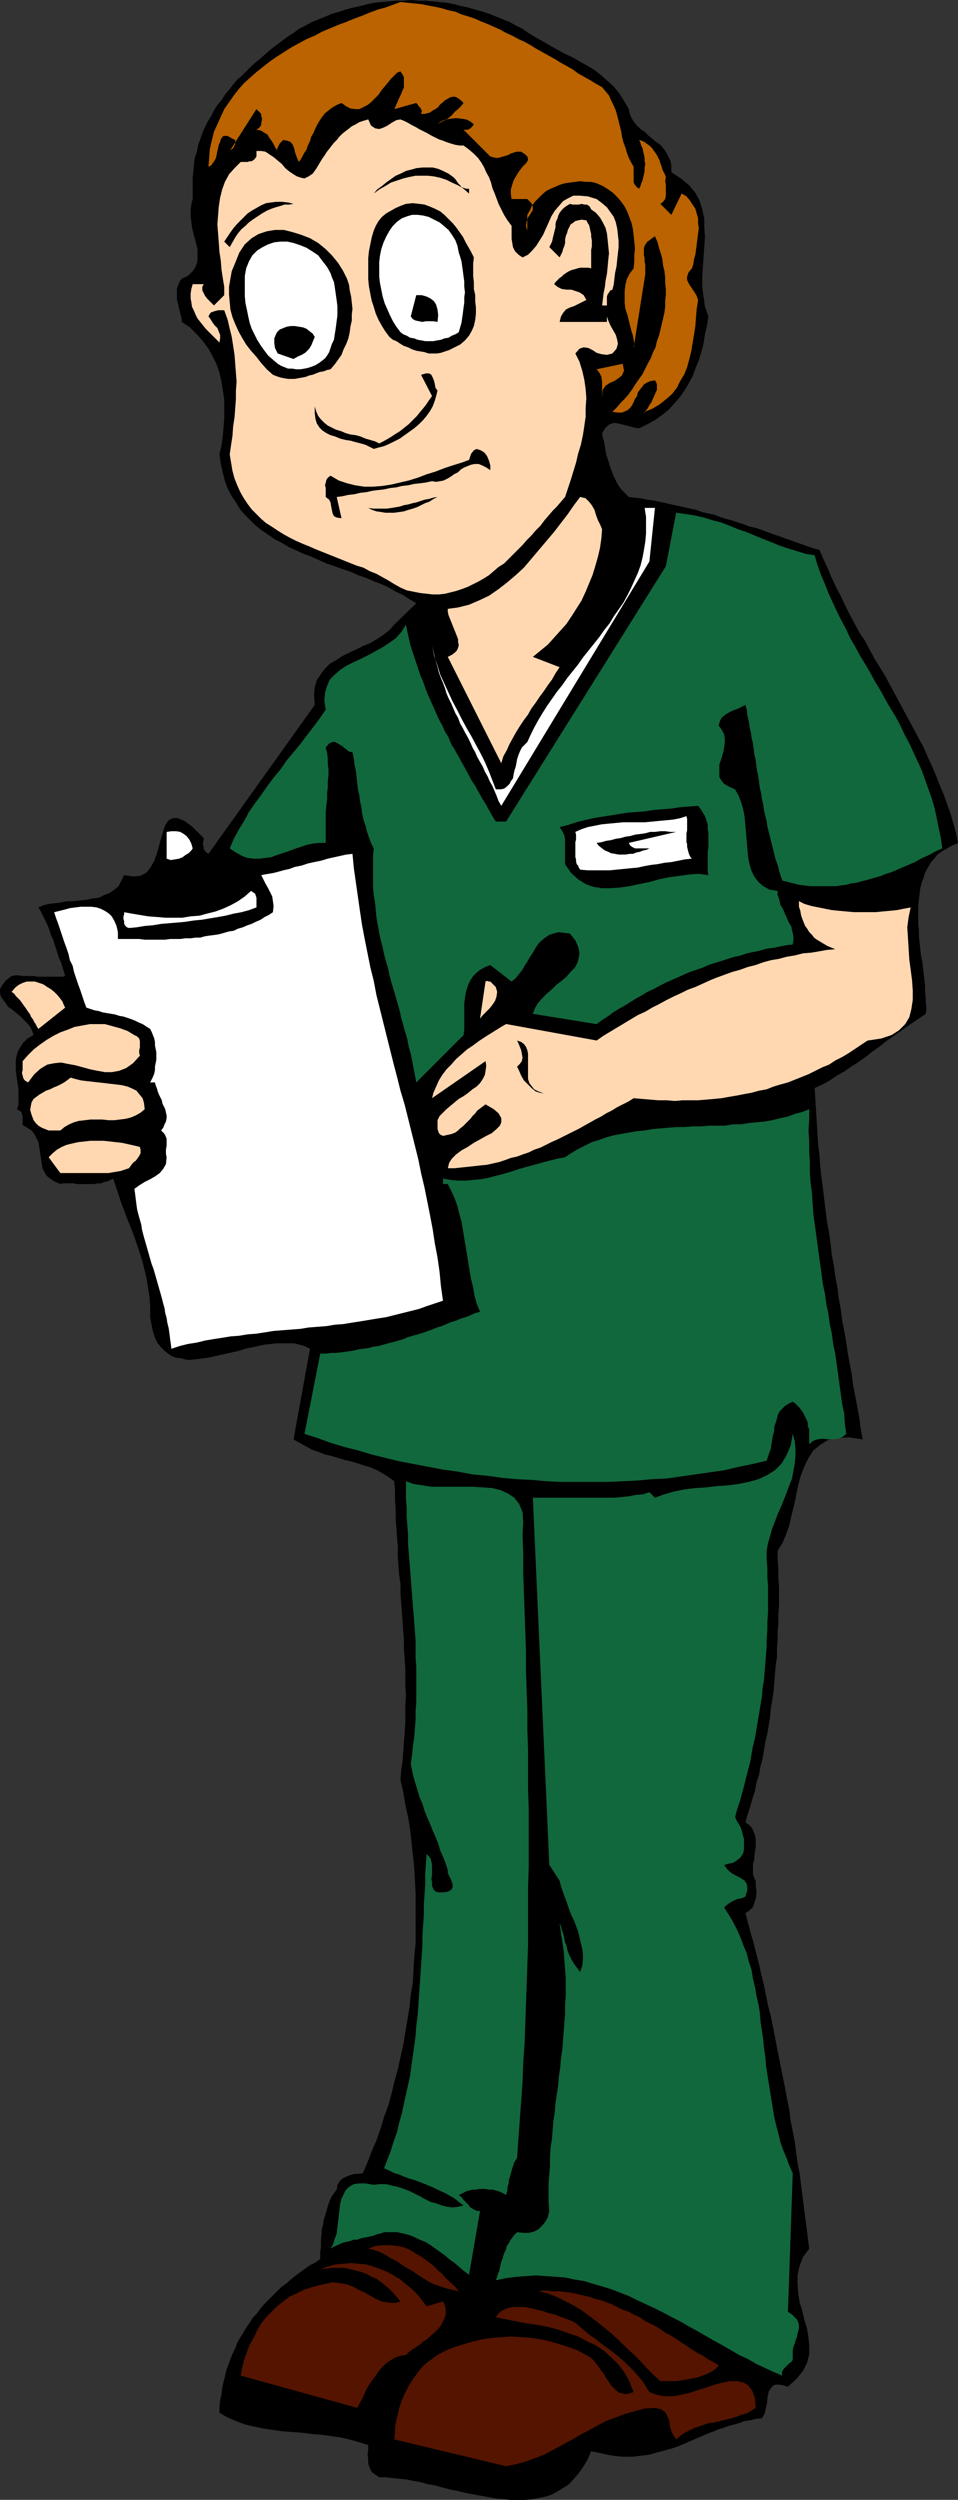 <?xml version="1.0" encoding="UTF-8" standalone="no"?>
<svg
   version="1.0"
   width="59.727mm"
   height="155.711mm"
   id="svg40"
   sodipodi:docname="Surgeon 2.wmf"
   xmlns:inkscape="http://www.inkscape.org/namespaces/inkscape"
   xmlns:sodipodi="http://sodipodi.sourceforge.net/DTD/sodipodi-0.dtd"
   xmlns="http://www.w3.org/2000/svg"
   xmlns:svg="http://www.w3.org/2000/svg">
  <rect width="100%" height="100%" fill="#333333" stroke="none"/>
  <sodipodi:namedview
     id="namedview40"
     pagecolor="#ffffff"
     bordercolor="#000000"
     borderopacity="0.25"
     inkscape:showpageshadow="2"
     inkscape:pageopacity="0.0"
     inkscape:pagecheckerboard="0"
     inkscape:deskcolor="#d1d1d1"
     inkscape:document-units="mm" />
  <defs
     id="defs1">
    <pattern
       id="WMFhbasepattern"
       patternUnits="userSpaceOnUse"
       width="6"
       height="6"
       x="0"
       y="0" />
  </defs>
  <path
     style="fill:#000000;fill-opacity:1;fill-rule:evenodd;stroke:none"
     d="m 148.177,25.693 0.162,0.97 0.485,1.131 0.485,0.808 0.808,0.97 0.808,0.808 0.97,0.646 0.808,0.808 0.97,0.808 0.97,0.808 0.97,0.646 0.808,0.97 0.646,0.97 0.485,0.97 0.485,0.97 0.162,1.293 v 1.293 l 2.262,1.454 1.939,1.616 1.454,1.778 0.97,1.778 0.646,2.101 0.485,2.101 v 2.101 l 0.162,2.262 -0.162,2.262 -0.162,2.424 -0.162,2.262 -0.162,2.424 v 2.424 l 0.323,2.424 0.323,2.262 0.808,2.262 -0.323,2.101 -0.485,2.101 -0.323,2.101 -0.485,1.939 -0.646,2.101 -0.808,1.939 -0.646,1.778 -0.97,1.778 -0.97,1.616 -1.131,1.616 -1.293,1.454 -1.293,1.454 -1.616,1.293 -1.616,1.131 -1.777,0.97 -1.939,0.97 -1.131,-0.162 -1.131,-0.323 -1.293,-0.323 -1.293,-0.323 -1.131,-0.162 -0.97,0.323 -0.97,0.808 -0.808,1.293 0.162,0.97 0.323,1.131 0.162,0.97 0.162,0.97 0.162,0.97 0.323,0.97 0.323,0.97 0.323,1.131 0.323,0.808 0.323,0.97 0.485,0.97 0.485,0.97 0.485,0.808 0.646,0.808 0.808,0.808 0.808,0.808 1.454,0.162 1.454,0.162 1.454,0.323 1.454,0.162 1.454,0.323 1.454,0.323 1.454,0.323 1.454,0.323 1.454,0.323 1.454,0.323 1.454,0.323 1.293,0.485 1.454,0.323 1.454,0.323 1.293,0.485 1.454,0.485 1.293,0.323 1.454,0.485 1.454,0.485 1.293,0.485 1.454,0.323 1.454,0.485 1.293,0.485 1.293,0.485 1.454,0.485 1.293,0.485 1.454,0.485 1.293,0.485 1.454,0.485 1.293,0.485 1.454,0.485 1.293,0.323 0.97,2.262 0.97,2.101 0.97,2.262 0.97,2.101 1.131,2.101 0.97,2.101 1.131,2.262 1.131,2.101 1.131,2.101 1.293,1.939 1.131,2.101 1.131,2.101 1.293,2.101 1.293,2.101 1.131,2.101 1.131,2.101 1.131,2.101 1.131,2.101 1.131,2.101 1.131,2.101 1.131,2.101 1.131,2.101 0.97,2.262 0.97,2.101 0.97,2.262 0.808,2.101 0.97,2.262 0.808,2.262 0.808,2.262 0.646,2.262 0.646,2.262 0.485,2.424 -1.454,0.646 -1.131,0.646 -1.131,0.646 -1.131,0.808 -0.808,0.97 -0.808,0.97 -0.646,1.131 -0.646,1.131 -0.323,1.131 -0.485,1.293 -0.323,1.293 -0.162,1.293 -0.162,1.293 -0.162,1.454 v 1.293 1.616 1.454 l 0.162,1.454 v 1.454 l 0.162,1.454 0.162,1.616 0.162,1.454 0.323,1.454 0.162,1.454 0.162,1.454 0.162,1.454 0.162,1.454 v 1.293 l 0.162,1.454 v 1.131 l 0.162,1.293 -0.162,1.293 -1.454,0.97 -1.454,0.97 -1.616,1.131 -1.616,1.131 -1.616,1.131 -1.616,1.131 -1.616,1.293 -1.616,1.131 -1.616,1.293 -1.616,1.131 -1.777,1.131 -1.616,1.131 -1.777,0.97 -1.616,1.131 -1.777,0.97 -1.777,0.808 0.162,2.747 0.162,2.585 0.162,2.585 0.162,2.747 0.162,2.585 0.323,2.585 0.162,2.585 0.323,2.747 0.323,2.424 0.323,2.747 0.323,2.585 0.323,2.585 0.485,2.585 0.323,2.424 0.323,2.747 0.485,2.585 0.323,2.424 0.485,2.585 0.323,2.585 0.485,2.585 0.323,2.585 0.485,2.585 0.485,2.585 0.323,2.424 0.485,2.585 0.485,2.585 0.323,2.585 0.485,2.424 0.485,2.585 0.485,2.585 0.323,2.585 0.485,2.585 -3.232,-0.485 -2.747,0.162 -2.262,0.485 -1.777,1.131 -1.616,1.293 -1.131,1.778 -0.97,1.939 -0.808,2.101 -0.646,2.262 -0.485,2.424 -0.485,2.424 -0.646,2.424 -0.485,2.262 -0.808,2.262 -0.808,1.939 -1.131,1.778 v 2.101 l 0.162,2.262 v 2.101 l 0.162,2.101 v 2.101 2.101 l -0.162,2.101 v 2.101 l -0.162,1.939 v 2.101 l -0.162,2.101 v 1.939 l -0.323,2.101 -0.162,2.101 -0.162,1.939 -0.162,1.939 -0.323,2.101 -0.323,1.939 -0.162,1.939 -0.323,1.939 -0.323,1.939 -0.485,2.101 -0.323,1.939 -0.323,1.939 -0.485,1.778 -0.323,1.939 -0.646,1.939 -0.323,1.939 -0.646,1.939 -0.485,1.778 -0.646,1.939 -0.485,1.778 0.97,0.646 0.646,0.808 0.323,0.808 0.323,0.808 0.162,0.97 v 0.808 0.97 l -0.162,0.97 -0.162,0.97 v 0.97 l -0.323,0.97 v 0.808 0.808 0.97 l 0.323,0.808 0.323,0.646 v 1.131 l 0.162,1.131 v 0.97 l -0.162,0.97 -0.323,0.97 -0.323,0.97 -0.808,0.808 -0.97,0.646 0.646,2.424 0.646,2.424 0.646,2.262 0.646,2.585 0.646,2.424 0.485,2.262 0.646,2.585 0.485,2.424 0.485,2.424 0.646,2.424 0.485,2.424 0.485,2.424 0.485,2.585 0.485,2.424 0.485,2.424 0.485,2.424 0.485,2.424 0.485,2.585 0.485,2.424 0.323,2.585 0.485,2.424 0.485,2.424 0.323,2.585 0.323,2.424 0.485,2.424 0.323,2.585 0.323,2.585 0.323,2.424 0.323,2.585 0.323,2.424 0.323,2.585 0.323,2.585 -1.454,1.939 -0.808,2.101 -0.485,2.101 v 2.101 l 0.162,2.262 0.323,2.101 0.646,2.101 0.485,2.101 0.646,2.101 0.323,2.101 0.162,1.939 v 1.939 l -0.485,1.939 -0.97,1.939 -1.454,1.778 -2.101,1.939 -1.131,-0.323 -0.97,-0.162 h -0.808 l -0.485,0.162 -0.485,0.485 -0.323,0.485 -0.323,0.485 -0.162,0.808 -0.162,0.646 v 0.808 l -0.162,0.808 -0.162,0.808 -0.162,0.646 -0.162,0.646 -0.323,0.646 -0.323,0.485 -1.454,0.162 -1.293,0.323 -1.293,0.162 -1.293,0.485 -1.131,0.323 -1.293,0.323 -1.293,0.485 -1.131,0.323 -1.131,0.485 -1.293,0.485 -1.131,0.485 -1.131,0.485 -1.131,0.485 -1.131,0.485 -1.131,0.485 -1.131,0.485 -1.293,0.485 -1.131,0.323 -1.131,0.323 -1.293,0.323 -1.131,0.323 -1.131,0.323 -1.293,0.162 -1.293,0.162 -1.293,0.162 h -1.293 -1.293 l -1.454,-0.162 -1.293,-0.162 -1.454,-0.323 -1.454,-0.323 -1.616,-0.323 -0.808,1.939 -0.97,1.616 -1.131,1.616 -1.131,1.293 -1.131,1.293 -1.293,0.808 -1.293,0.808 -1.454,0.808 -1.454,0.485 -1.616,0.323 -1.616,0.323 -1.616,0.162 h -1.616 -1.777 l -1.616,-0.162 -1.777,-0.162 -1.777,-0.323 -1.777,-0.323 -1.777,-0.323 -1.777,-0.323 -1.939,-0.485 -1.777,-0.323 -1.777,-0.485 -1.777,-0.485 -1.777,-0.323 -1.777,-0.485 -1.777,-0.323 -1.616,-0.323 -1.616,-0.162 -1.777,-0.162 -1.454,-0.162 h -1.454 l -0.97,-0.646 -0.808,-0.646 -0.485,-0.97 -0.323,-0.97 v -0.97 l -0.162,-1.131 0.162,-1.131 v -1.131 l -2.101,-0.646 -2.262,-0.646 -2.101,-0.485 -2.262,-0.323 -2.262,-0.323 -2.262,-0.162 -2.424,-0.323 -2.262,-0.162 -2.262,-0.162 -2.262,-0.323 -2.262,-0.323 -2.262,-0.485 -2.101,-0.485 -2.101,-0.808 -1.939,-0.808 -1.939,-1.131 v -1.454 l 0.162,-1.454 0.323,-1.454 0.162,-1.454 0.323,-1.454 0.323,-1.293 0.323,-1.454 0.485,-1.293 0.485,-1.293 0.485,-1.293 0.646,-1.293 0.485,-1.293 0.646,-1.131 0.808,-1.293 0.646,-1.131 0.808,-1.131 0.808,-1.293 0.97,-0.97 0.808,-1.131 0.808,-0.97 1.131,-1.131 0.97,-0.97 0.97,-0.97 0.97,-0.97 1.131,-0.808 1.131,-0.97 0.97,-0.808 1.293,-0.97 1.131,-0.808 1.131,-0.808 1.293,-0.646 1.131,-0.808 v -0.97 -0.808 l 0.162,-0.97 v -1.131 -0.97 l 0.162,-0.97 v -1.131 l 0.323,-1.131 0.162,-1.131 0.323,-0.97 0.323,-1.131 0.323,-1.131 0.323,-0.97 0.485,-1.131 0.646,-0.97 0.646,-0.808 0.162,-1.131 0.485,-0.808 0.646,-0.646 0.97,-0.485 0.808,-0.323 1.131,-0.323 h 0.97 l 0.97,-0.162 1.131,-2.585 0.97,-2.585 1.131,-2.585 0.97,-2.747 0.808,-2.747 0.97,-2.585 0.808,-2.909 0.646,-2.747 0.808,-2.909 0.646,-2.909 0.646,-2.909 0.485,-2.909 0.485,-2.909 0.485,-2.909 0.323,-3.07 0.485,-2.909 0.162,-3.07 0.162,-2.909 0.323,-3.07 v -3.07 -2.909 -3.07 -2.909 l -0.162,-3.07 -0.162,-3.07 -0.323,-2.909 -0.323,-3.07 -0.323,-2.909 -0.485,-2.909 -0.646,-2.909 -0.485,-2.909 -0.646,-2.909 0.162,-2.262 0.323,-2.101 0.162,-2.262 0.162,-2.262 0.162,-2.101 0.162,-2.262 v -2.101 -2.262 l 0.162,-2.262 -0.162,-2.101 v -2.262 -2.101 l -0.162,-2.262 -0.162,-2.101 v -2.262 l -0.162,-2.101 -0.162,-2.262 -0.162,-2.262 -0.162,-2.101 -0.162,-2.262 v -2.101 l -0.323,-2.262 -0.162,-2.101 -0.162,-2.262 v -2.262 l -0.162,-2.101 -0.162,-2.262 -0.162,-2.101 v -2.262 l -0.162,-2.262 v -2.101 l -0.162,-2.262 -1.293,-0.97 -1.293,-0.808 -1.454,-0.808 -1.454,-0.646 -1.616,-0.485 -1.454,-0.485 -1.616,-0.485 -1.454,-0.323 -1.616,-0.485 -1.616,-0.485 -1.454,-0.323 -1.616,-0.646 -1.454,-0.485 -1.454,-0.808 -1.454,-0.808 -1.454,-0.808 3.878,-21.33 -1.293,-0.646 -1.131,-0.323 -1.293,-0.323 h -1.454 -1.293 -1.454 l -1.454,0.162 -1.454,0.162 -1.454,0.323 -1.454,0.323 -1.616,0.323 -1.454,0.485 -1.454,0.323 -1.454,0.323 -1.454,0.323 -1.454,0.323 -1.454,0.323 -1.293,0.162 -1.293,0.162 -1.293,0.162 h -1.131 l -1.131,-0.323 -1.293,-0.162 -0.97,-0.323 -0.97,-0.646 -0.808,-0.646 -0.808,-0.808 -0.808,-0.97 -0.646,-1.293 -0.485,-1.454 -0.323,-1.616 -0.323,-1.778 v -2.424 l -0.162,-2.262 -0.323,-2.101 -0.323,-2.101 -0.485,-2.101 -0.485,-1.939 -0.646,-2.101 -0.646,-1.939 -0.646,-1.939 -0.808,-2.101 -0.808,-1.939 -0.646,-1.778 -0.808,-2.101 -0.646,-1.939 -0.646,-1.939 -0.646,-1.939 -0.646,0.323 -0.646,0.323 -0.808,0.162 -0.808,0.323 h -0.808 l -0.808,0.162 H 21.491 20.683 19.875 18.906 18.098 L 17.29,278.583 H 16.482 15.674 14.866 l -0.646,0.162 -1.454,-0.646 -0.97,-0.646 -0.808,-0.646 -0.485,-0.808 -0.485,-0.97 -0.162,-0.97 -0.162,-0.97 -0.162,-1.131 -0.162,-1.131 -0.162,-0.97 -0.162,-0.97 -0.485,-0.97 -0.485,-0.97 -0.646,-0.808 -0.97,-0.646 -1.131,-0.646 v -0.485 -0.485 -0.646 -0.485 l -0.162,-0.485 -0.162,-0.485 -0.485,-0.323 -0.485,-0.323 0.323,-1.131 v -1.131 -1.131 -1.131 L 4.201,255.476 4.04,254.344 3.878,253.213 3.717,251.921 v -0.97 -1.293 l 0.162,-0.97 0.323,-1.131 0.646,-1.131 0.646,-0.97 0.97,-0.97 1.454,-0.808 L 7.595,242.71 7.11,241.74 6.464,240.932 5.656,240.124 4.848,239.316 3.878,238.508 2.909,237.701 1.939,237.054 1.293,236.085 0.646,235.277 0.162,234.469 0,233.661 v -0.808 l 0.646,-1.131 0.808,-0.97 1.293,-0.97 0.808,-0.162 h 0.97 l 0.808,0.162 H 6.302 7.11 8.079 l 0.808,0.162 h 0.808 0.808 0.808 0.808 0.646 0.808 0.646 0.485 l 0.646,-0.162 -0.323,-1.131 -0.323,-0.97 -0.323,-1.131 -0.485,-0.97 -0.323,-1.131 -0.323,-0.97 -0.323,-0.97 -0.323,-1.131 -0.485,-0.97 -0.323,-0.97 -0.323,-0.97 -0.485,-1.131 -0.485,-0.97 -0.485,-0.97 -0.485,-0.97 -0.485,-0.808 1.131,-0.485 1.293,-0.323 1.293,-0.162 1.454,-0.162 1.454,-0.323 h 1.616 l 1.454,-0.162 1.616,-0.162 1.454,-0.323 1.454,-0.162 1.293,-0.646 1.293,-0.485 1.131,-0.808 0.97,-0.808 0.646,-1.293 0.646,-1.293 2.101,0.323 1.777,-0.162 1.454,-0.808 0.97,-1.293 0.808,-1.454 0.646,-1.778 0.485,-1.778 0.485,-1.778 0.485,-1.616 0.485,-1.454 0.808,-1.131 0.97,-0.485 h 1.131 l 1.616,0.646 1.939,1.454 2.585,2.585 v 0.485 l -0.162,0.485 v 0.485 l 0.162,0.646 v 0.485 l 0.323,0.485 0.323,0.323 0.485,0.323 25.046,-35.065 -0.162,-2.262 0.162,-1.939 0.485,-1.616 0.97,-1.454 0.97,-1.293 1.131,-1.131 1.454,-0.808 1.454,-0.97 1.616,-0.808 1.777,-0.808 1.616,-0.808 1.616,-0.646 1.616,-0.97 1.454,-0.97 1.454,-1.131 1.131,-1.293 5.171,-5.009 -1.616,-0.97 -1.454,-0.97 -1.777,-0.808 -1.616,-0.97 -1.777,-0.808 -1.777,-0.646 -1.777,-0.808 -1.939,-0.646 -1.777,-0.808 -1.939,-0.646 -1.777,-0.646 -1.939,-0.646 -1.777,-0.808 -1.777,-0.808 -1.777,-0.646 -1.777,-0.808 -1.777,-0.808 -1.616,-0.97 -1.616,-0.808 -1.616,-1.131 -1.454,-0.97 -1.454,-1.131 -1.293,-1.293 -1.293,-1.293 -1.131,-1.293 -0.97,-1.616 -0.97,-1.454 -0.97,-1.778 -0.646,-1.778 -0.485,-1.939 -0.485,-2.101 -0.323,-2.262 0.485,-2.101 0.323,-2.262 0.162,-2.101 0.162,-2.101 V 96.147 94.046 L 52.516,91.945 52.193,89.845 51.708,87.744 51.062,85.805 50.092,83.866 49.123,82.088 47.83,80.311 46.376,78.695 44.76,77.079 42.821,75.786 V 75.14 L 42.659,74.494 42.498,73.847 42.336,73.201 42.175,72.554 42.013,71.746 41.851,71.1 41.69,70.454 v -0.485 -0.808 -0.646 -0.485 l 0.162,-0.646 0.323,-0.646 0.162,-0.485 0.485,-0.646 1.454,-0.646 0.97,-0.97 0.646,-0.808 0.485,-1.131 0.162,-0.97 V 59.789 58.658 L 46.214,57.365 45.891,56.072 45.568,54.941 45.245,53.487 45.083,52.194 44.922,50.901 v -1.454 l 0.162,-1.293 0.323,-1.293 V 45.246 43.468 41.852 l 0.162,-1.616 0.162,-1.616 0.162,-1.454 0.485,-1.454 0.323,-1.616 0.485,-1.293 0.485,-1.454 0.646,-1.454 0.646,-1.293 0.808,-1.293 0.646,-1.293 0.808,-1.293 0.97,-1.131 0.808,-1.293 0.97,-1.131 0.97,-1.293 0.97,-1.131 1.131,-0.97 1.131,-1.131 1.131,-1.131 1.131,-0.97 1.131,-0.97 1.293,-1.131 1.131,-0.97 1.293,-0.97 1.293,-0.97 1.293,-0.97 L 69.16,7.756 70.453,6.787 72.069,5.979 73.523,5.171 75.139,4.525 76.755,3.878 78.209,3.232 79.986,2.747 81.441,2.262 83.218,1.778 84.834,1.454 86.612,0.97 88.227,0.646 89.843,0.485 91.621,0.323 93.398,0.162 h 1.616 L 96.792,0 98.569,0.162 h 1.616 l 1.777,0.162 1.616,0.162 1.616,0.162 1.777,0.323 1.777,0.485 1.616,0.323 1.616,0.485 1.777,0.485 1.454,0.485 1.616,0.646 1.616,0.646 1.616,0.646 1.454,0.808 1.616,0.808 1.616,1.131 1.616,0.97 1.777,0.97 1.616,0.97 1.777,0.97 1.777,0.97 1.777,0.808 1.616,0.97 1.777,0.97 1.616,0.97 1.616,1.293 1.454,1.293 1.454,1.293 1.293,1.616 1.131,1.778 z"
     id="path1" />
  <path
     style="fill:#ba6300;fill-opacity:1;fill-rule:evenodd;stroke:none"
     d="m 141.875,20.522 0.808,0.97 0.808,0.97 0.485,1.131 0.646,1.293 0.485,1.131 0.323,1.131 0.323,1.293 0.323,1.293 0.323,1.293 0.162,1.131 0.323,1.293 0.485,1.293 0.323,1.131 0.485,1.293 0.485,0.97 0.646,1.131 v 0.646 0.646 0.808 0.646 0.808 l 0.162,0.485 0.485,0.646 0.646,0.485 0.323,-0.646 0.162,-0.646 0.323,-0.646 0.162,-0.808 0.162,-0.646 0.162,-0.808 v -0.808 l 0.162,-0.808 -0.162,-0.646 v -0.808 l -0.162,-0.808 -0.162,-0.646 -0.162,-0.808 -0.323,-0.646 -0.162,-0.646 -0.323,-0.646 0.646,0.162 0.646,0.323 0.646,0.485 0.485,0.323 0.646,0.646 0.323,0.485 0.485,0.646 0.323,0.485 0.323,0.646 0.323,0.646 0.162,0.646 0.323,0.808 0.162,0.646 0.323,0.646 0.323,0.646 0.162,0.485 -0.162,0.97 0.162,0.808 v 0.97 0.808 0.808 l -0.162,0.808 -0.485,0.646 -0.646,0.485 2.585,2.585 2.424,-5.009 1.131,0.646 0.808,0.97 0.646,0.97 0.646,0.97 0.323,1.131 0.323,1.131 v 1.131 l 0.162,1.293 -0.162,1.131 -0.162,1.293 -0.162,1.293 -0.162,1.293 -0.162,1.131 -0.323,1.131 -0.162,1.131 -0.323,0.97 -0.808,0.97 -0.323,0.97 v 0.808 l 0.485,0.97 0.646,0.97 0.646,0.97 0.485,0.808 0.323,0.97 -0.323,2.101 -0.162,1.939 -0.162,2.101 -0.323,2.101 -0.323,1.939 -0.323,1.939 -0.485,1.939 -0.485,1.778 -0.646,1.616 -0.97,1.616 -0.808,1.616 -1.131,1.454 -1.293,1.131 -1.616,1.293 -1.616,0.97 -1.939,0.808 -0.162,0.323 v 0 l 0.162,-0.162 0.162,-0.323 0.323,-0.323 0.323,-0.485 0.323,-0.646 0.485,-0.646 0.323,-0.808 0.323,-0.646 0.323,-0.808 0.323,-0.646 v -0.646 -0.646 l -0.162,-0.485 -0.323,-0.485 -0.97,0.162 -0.808,0.323 -0.808,0.485 -0.485,0.646 -0.485,0.646 -0.485,0.646 -0.162,0.808 -0.485,0.646 -0.323,0.808 -0.323,0.646 -0.485,0.646 -0.485,0.485 -0.646,0.323 -0.808,0.323 h -0.97 l -1.293,-0.162 0.97,-0.97 0.97,-1.131 0.97,-0.97 0.97,-1.131 0.808,-1.131 0.808,-1.293 0.808,-1.131 0.808,-1.131 0.646,-1.293 0.646,-1.293 0.646,-1.131 0.485,-1.293 0.646,-1.293 0.323,-1.454 0.485,-1.293 0.323,-1.293 0.323,-1.454 0.323,-1.293 0.323,-1.454 0.162,-1.293 v -1.454 l 0.162,-1.293 v -1.454 l -0.162,-1.454 v -1.293 l -0.162,-1.454 -0.323,-1.293 -0.162,-1.454 -0.323,-1.293 -0.485,-1.454 -0.323,-1.293 -0.646,-1.454 -0.646,0.485 -0.646,0.485 -0.485,0.323 -0.323,0.485 -0.323,0.485 -0.162,0.646 v 0.485 0.646 0.485 l 0.162,0.646 v 0.808 l 0.162,0.646 v 0.808 0.808 0.808 l -0.162,0.97 -2.585,16.321 0.162,-0.485 V 80.957 l -0.162,-0.97 -0.162,-0.97 -0.323,-0.97 -0.323,-1.293 -0.323,-1.293 -0.323,-1.293 -0.485,-1.454 -0.162,-1.293 v -1.454 -1.454 l 0.162,-1.454 0.323,-1.293 0.646,-1.293 0.97,-1.293 0.162,-1.616 v -1.616 l 0.162,-1.454 -0.162,-1.616 -0.162,-1.454 -0.162,-1.454 -0.323,-1.454 -0.485,-1.293 -0.485,-1.293 -0.646,-1.293 -0.808,-1.131 -0.808,-0.97 -1.131,-1.131 -1.131,-0.808 -1.293,-0.808 -1.454,-0.646 -1.293,-0.323 h -1.293 l -1.293,-0.162 -1.131,0.162 -1.293,0.162 -1.131,0.162 -1.131,0.323 -1.131,0.485 -1.131,0.485 -0.97,0.485 -0.97,0.808 -0.808,0.808 -0.808,0.808 -0.808,0.97 -0.485,1.131 -0.646,1.131 v 3.717 l -0.323,-1.131 0.162,-0.97 0.323,-0.97 0.646,-0.97 0.485,-0.808 v -0.808 l -0.323,-0.808 -0.97,-0.97 h -3.717 l -0.162,-1.131 v -1.131 l 0.323,-1.131 0.323,-0.97 0.646,-1.131 0.485,-0.808 0.485,-0.646 0.485,-0.646 0.162,-0.162 0.323,-0.323 0.162,-0.162 0.323,-0.323 0.162,-0.323 0.162,-0.323 v -0.323 l -0.162,-0.485 -0.485,-0.485 -0.485,-0.323 -0.485,-0.323 h -0.485 -0.646 l -0.485,0.162 -0.485,0.162 -0.485,0.162 -0.485,0.323 -0.646,0.162 -0.485,0.162 -0.646,0.162 -0.485,0.162 h -0.646 l -0.646,-0.162 -0.646,-0.162 -6.302,-6.302 h 0.485 0.485 l 0.323,-0.162 0.323,-0.162 0.162,-0.162 0.323,-0.323 0.162,-0.162 0.162,-0.323 -0.808,-0.646 -0.97,-0.485 -1.131,-0.162 -1.293,-0.162 -1.293,0.162 -1.131,0.162 -1.131,0.485 -0.808,0.646 0.808,-0.485 0.97,-0.485 0.808,-0.485 0.808,-0.646 0.646,-0.808 0.808,-0.646 0.646,-0.646 0.646,-0.808 -0.646,-0.646 -0.646,-0.485 -0.646,-0.323 h -0.646 l -0.646,0.162 -0.485,0.323 -0.646,0.323 -0.485,0.485 -0.646,0.485 -0.485,0.646 -0.646,0.485 -0.646,0.323 -0.646,0.485 -0.646,0.162 -0.646,0.162 h -0.808 l 0.162,-0.485 V 26.016 l -0.162,-0.323 -0.162,-0.323 -0.323,-0.323 -0.162,-0.162 -0.162,-0.323 -0.323,-0.323 -5.171,1.454 0.323,-0.646 0.162,-0.485 0.323,-0.646 0.162,-0.485 0.323,-0.646 0.323,-0.646 0.162,-0.485 0.323,-0.646 0.162,-0.485 V 19.876 19.391 18.745 18.26 l -0.162,-0.485 -0.323,-0.485 -0.323,-0.485 -0.808,0.323 -0.646,0.646 -0.808,0.808 -0.646,0.808 -0.808,0.97 -0.808,0.97 -0.646,0.97 -0.808,0.808 -0.97,0.97 -0.808,0.646 -0.97,0.485 -0.97,0.485 h -0.97 l -1.131,-0.162 -0.97,-0.485 -1.131,-0.808 -1.131,0.485 -1.131,0.646 -0.808,0.646 -0.808,0.646 -0.646,0.808 -0.646,0.97 -0.485,0.808 -0.485,0.97 -0.485,1.131 -0.485,0.808 -0.323,1.131 -0.485,0.97 -0.323,0.97 -0.646,0.97 -0.485,0.97 -0.646,0.97 -0.323,-0.646 -0.323,-0.808 -0.323,-0.97 -0.162,-0.808 -0.323,-0.808 -0.485,-0.646 -0.808,-0.323 -0.97,-0.162 -0.323,0.323 -0.162,0.162 -0.323,0.323 -0.162,0.323 -0.162,0.323 -0.162,0.323 -0.162,0.323 0.162,0.485 -0.485,-0.646 -0.485,-0.97 -0.485,-0.808 -0.485,-0.646 -0.485,-0.808 -0.808,-0.485 -0.808,-0.485 -0.97,-0.162 0.485,-0.323 0.323,-0.323 0.323,-0.485 V 28.925 l 0.162,-0.646 v -0.485 l -0.162,-0.485 v -0.485 l -1.131,-1.131 -6.302,9.857 0.323,-0.323 0.162,-0.162 0.323,-0.162 0.162,-0.323 0.162,-0.323 0.162,-0.323 V 33.449 32.965 L 54.455,32.48 53.647,31.995 H 53.163 52.678 l -0.323,0.323 -0.323,0.485 -0.162,0.646 -0.323,0.646 -0.162,0.808 -0.162,0.646 -0.162,0.808 -0.162,0.808 -0.323,0.646 -0.485,0.646 -0.323,0.485 -0.646,0.323 0.162,-2.101 0.162,-2.101 0.485,-2.101 0.485,-1.939 0.808,-1.778 0.808,-1.778 0.808,-1.778 1.131,-1.616 1.131,-1.616 1.131,-1.454 1.293,-1.454 1.454,-1.293 1.454,-1.293 1.616,-1.293 1.454,-1.131 1.616,-1.131 1.777,-1.131 1.777,-1.131 1.777,-0.97 1.777,-0.97 1.939,-0.808 1.777,-0.97 1.939,-0.808 1.939,-0.808 1.777,-0.646 1.939,-0.808 1.777,-0.646 1.939,-0.808 1.777,-0.646 1.777,-0.485 1.777,-0.646 1.777,-0.646 1.616,0.162 1.616,0.162 1.616,0.162 1.616,0.323 1.777,0.323 1.454,0.323 1.616,0.485 1.616,0.323 1.454,0.646 1.616,0.485 1.454,0.485 1.454,0.646 1.616,0.646 1.454,0.646 1.454,0.646 1.454,0.808 1.454,0.646 1.454,0.808 1.454,0.646 1.454,0.808 1.293,0.808 1.454,0.808 1.454,0.808 1.454,0.808 1.293,0.808 1.454,0.808 1.454,0.808 1.293,0.97 1.454,0.808 1.454,0.808 1.293,0.808 z"
     id="path2" />
  <path
     style="fill:#ffd8b2;fill-opacity:1;fill-rule:evenodd;stroke:none"
     d="m 94.368,28.117 0.808,0.323 0.97,0.485 0.808,0.485 0.97,0.485 0.808,0.485 0.97,0.485 0.97,0.485 0.808,0.485 0.97,0.485 0.97,0.485 0.97,0.323 0.808,0.323 0.97,0.323 1.131,0.323 0.97,0.162 h 0.97 l 1.293,0.97 1.131,0.97 0.97,0.97 0.808,1.131 0.646,1.131 0.485,1.131 0.646,1.131 0.485,1.293 0.323,1.293 0.485,1.131 0.485,1.293 0.485,1.293 0.646,1.293 0.646,1.293 0.808,1.293 0.97,1.293 v 0.97 1.131 0.97 l 0.162,0.97 0.162,0.97 0.485,0.97 0.808,0.808 0.97,0.646 1.293,-0.646 0.97,-0.97 0.97,-1.131 0.808,-1.293 0.808,-1.293 0.646,-1.454 0.646,-1.454 0.646,-1.454 0.808,-1.293 0.97,-1.131 0.97,-1.131 1.131,-0.646 1.293,-0.646 h 1.454 l 1.939,0.162 2.101,0.646 1.293,0.97 1.131,0.97 0.808,1.131 0.808,1.131 0.485,1.293 0.323,1.454 0.162,1.454 0.162,1.454 v 1.454 l -0.162,1.454 -0.162,1.454 -0.162,1.616 -0.323,1.454 -0.162,1.293 -0.162,1.454 -0.323,1.293 -0.485,0.162 -0.323,0.485 -0.323,0.485 -0.162,0.485 v 0.485 0.646 0.485 0.485 h -1.131 l 0.162,-1.293 0.162,-1.454 0.323,-1.616 0.162,-1.454 0.323,-1.616 0.162,-1.616 0.162,-1.778 0.162,-1.454 -0.162,-1.616 -0.162,-1.616 -0.162,-1.454 -0.323,-1.293 -0.646,-1.293 -0.646,-1.131 -0.97,-1.131 -1.131,-0.808 -0.323,-0.646 -0.646,-0.485 h -0.646 l -0.646,-0.162 -0.646,0.162 h -0.808 -0.646 l -0.646,-0.162 -0.808,0.485 -0.646,0.485 -0.485,0.485 -0.485,0.646 -0.323,0.646 -0.162,0.646 -0.323,0.646 -0.162,0.646 v 0.808 l -0.162,0.646 -0.162,0.646 -0.162,0.646 -0.162,0.646 -0.162,0.808 -0.323,0.646 -0.323,0.646 2.424,2.424 0.323,-0.646 0.323,-0.646 0.162,-0.646 0.323,-0.808 0.162,-0.646 V 56.395 l 0.162,-0.808 0.323,-0.808 0.162,-0.646 0.323,-0.646 0.323,-0.646 0.485,-0.323 0.646,-0.485 0.646,-0.162 0.808,-0.162 1.131,0.162 0.323,0.646 0.323,0.485 0.162,0.646 0.162,0.808 0.162,0.646 v 0.646 l 0.162,0.808 v 0.646 0.808 l -0.162,0.808 v 0.646 0.808 0.808 0.646 0.808 0.646 l -0.646,-0.162 h -0.646 -0.646 -0.646 l -0.646,0.162 -0.485,0.162 -0.646,0.162 -0.485,0.162 -0.646,0.323 -0.485,0.323 -0.485,0.323 -0.485,0.485 -0.485,0.323 -0.485,0.485 -0.485,0.485 -0.323,0.485 0.808,0.646 0.97,0.485 1.131,0.162 h 1.131 l 0.97,0.323 0.97,0.323 0.97,0.646 0.646,1.131 -0.97,0.485 -0.97,0.485 -0.97,0.485 -0.97,0.323 -0.97,0.485 -0.646,0.808 -0.485,0.808 -0.323,1.293 h 0.646 0.808 0.646 0.646 0.808 0.646 0.646 0.808 0.646 0.646 0.808 0.646 0.646 0.808 0.646 0.646 v -1.293 l 0.323,0.97 0.485,1.131 0.646,1.131 0.646,1.131 0.323,1.131 0.162,0.97 -0.323,1.131 -0.97,1.131 -1.293,0.323 -1.293,-0.162 -1.131,-0.323 -0.97,-0.646 -0.97,-0.485 -1.131,-0.162 -0.97,0.323 -0.97,1.131 0.97,1.939 0.646,2.101 0.485,2.101 0.323,2.262 0.162,2.101 -0.162,2.262 v 2.101 l -0.323,2.262 -0.323,2.101 -0.485,2.262 -0.646,2.101 -0.485,2.101 -0.646,2.101 -0.646,2.101 -0.646,1.939 -0.646,1.939 -0.97,1.131 -0.97,1.131 -0.97,0.97 -0.97,1.131 -0.97,1.131 -0.97,1.293 -1.131,1.131 -0.97,1.131 -1.131,1.131 -0.97,1.131 -1.131,1.131 -1.131,1.131 -0.97,0.97 -1.131,1.131 -1.293,0.808 -1.131,0.97 -1.131,0.97 -1.293,0.808 -1.131,0.646 -1.293,0.646 -1.293,0.646 -1.293,0.485 -1.454,0.485 -1.293,0.323 -1.293,0.323 -1.454,0.162 h -1.454 l -1.454,-0.162 -1.454,-0.162 -1.616,-0.323 -1.616,-0.323 -1.454,-0.646 -1.454,-0.808 -1.293,-0.808 -1.454,-0.808 -1.454,-0.808 -1.616,-0.646 -1.454,-0.808 -1.616,-0.485 -1.616,-0.646 -1.616,-0.646 -1.616,-0.646 -1.616,-0.646 -1.616,-0.646 -1.616,-0.646 -1.454,-0.646 -1.616,-0.646 -1.454,-0.646 -1.616,-0.808 -1.454,-0.808 -1.293,-0.808 -1.454,-0.97 -1.293,-0.808 -1.131,-0.97 -1.131,-1.131 -1.131,-1.131 -0.97,-1.293 -0.97,-1.454 -0.808,-1.454 -0.646,-1.454 -0.646,-1.616 -0.485,-1.778 -0.323,-1.939 -0.323,-1.939 0.323,-2.262 0.323,-2.101 0.162,-2.262 0.323,-2.101 0.162,-2.101 0.162,-2.262 V 91.945 L 55.748,89.845 55.587,87.744 55.425,85.643 55.263,83.543 54.94,81.442 54.617,79.341 54.132,77.402 53.647,75.301 52.84,73.039 H 52.355 51.87 51.385 l -0.646,0.162 -0.485,0.162 -0.485,0.162 -0.323,0.323 -0.323,0.646 0.485,0.646 0.485,0.808 0.485,0.646 0.646,0.646 0.323,0.808 0.323,0.808 v 0.808 L 51.708,80.634 51.062,79.988 50.416,79.341 49.769,78.695 49.123,78.049 48.477,77.402 47.83,76.594 47.184,75.786 46.538,74.978 46.053,74.009 45.73,73.201 45.245,72.231 45.083,71.1 44.922,70.292 v -1.131 l 0.162,-1.131 0.323,-1.131 h 2.585 l -0.323,0.646 v 0.808 l 0.323,0.646 0.323,0.646 0.485,0.646 0.485,0.485 0.646,0.646 0.485,0.485 2.424,-2.424 v -1.939 l -0.323,-1.939 -0.323,-2.101 -0.162,-2.101 -0.323,-2.101 -0.162,-2.262 -0.162,-2.101 -0.162,-2.101 0.162,-2.101 0.162,-2.101 0.323,-2.101 0.485,-1.939 0.646,-1.778 0.97,-1.778 1.293,-1.454 1.454,-1.454 h 0.485 0.485 0.646 l 0.485,-0.162 h 0.485 l 0.485,-0.323 0.323,-0.323 0.323,-0.485 v -1.293 h 1.131 l 0.97,0.162 0.97,0.646 0.97,0.646 0.97,0.808 0.97,0.808 0.808,0.97 0.97,0.808 0.97,0.646 0.808,0.485 0.97,0.323 0.808,0.162 0.97,-0.485 0.97,-0.646 0.808,-1.131 0.97,-1.616 0.485,-0.808 0.485,-0.646 0.485,-0.808 0.646,-0.808 0.485,-0.646 0.646,-0.808 0.646,-0.646 0.646,-0.808 0.646,-0.646 0.808,-0.646 0.646,-0.485 0.808,-0.646 0.97,-0.485 0.808,-0.485 0.97,-0.323 1.131,-0.323 0.646,1.454 0.97,0.646 0.97,0.162 0.97,-0.323 0.97,-0.485 0.97,-0.646 1.131,-0.646 z"
     id="path3" />
  <path
     style="fill:#000000;fill-opacity:1;fill-rule:evenodd;stroke:none"
     d="m 110.527,44.438 v 1.131 l -1.293,-1.131 -1.293,-0.808 -1.454,-0.646 -1.293,-0.646 -1.454,-0.485 -1.454,-0.323 -1.454,-0.162 h -1.454 -1.454 l -1.616,0.323 -1.293,0.323 -1.454,0.485 -1.454,0.485 -1.293,0.808 -1.454,0.808 -1.293,0.97 0.808,-0.97 1.131,-0.808 0.97,-0.808 1.131,-0.808 1.131,-0.808 1.131,-0.485 1.293,-0.646 1.293,-0.323 1.131,-0.323 1.454,-0.162 h 1.293 1.131 l 1.293,0.323 1.131,0.485 1.293,0.646 1.131,0.808 0.485,0.485 0.323,0.485 0.323,0.485 0.485,0.485 0.323,0.485 0.646,0.162 0.485,0.162 z"
     id="path4" />
  <path
     style="fill:#000000;fill-opacity:1;fill-rule:evenodd;stroke:none"
     d="m 69.16,47.993 -0.97,0.162 h -1.131 l -0.97,0.323 -1.131,0.323 -0.97,0.323 -1.131,0.485 -1.131,0.646 -0.97,0.646 -0.97,0.646 -1.131,0.808 -0.808,0.808 -0.97,0.808 -0.808,0.97 -0.646,0.97 -0.646,1.131 -0.646,1.131 -1.293,-1.293 0.646,-0.97 0.646,-0.97 0.808,-1.131 0.808,-0.97 0.808,-0.808 0.97,-0.97 0.808,-0.808 0.97,-0.646 1.131,-0.646 1.131,-0.646 1.131,-0.485 1.131,-0.162 1.293,-0.162 h 1.293 l 1.454,0.162 z"
     id="path5" />
  <path
     style="fill:#000000;fill-opacity:1;fill-rule:evenodd;stroke:none"
     d="m 111.658,60.597 -0.162,1.454 v 1.293 1.616 l 0.162,1.454 v 1.616 l 0.323,1.454 v 1.454 l 0.162,1.454 v 1.454 l -0.162,1.454 -0.323,1.454 -0.485,1.131 -0.646,1.131 -0.97,1.131 -1.131,0.97 -1.616,0.808 -0.97,0.485 -0.97,0.323 -0.97,0.323 -0.97,0.162 h -0.97 -0.97 L 100.023,82.896 99.054,82.735 98.084,82.573 97.115,82.25 96.145,81.765 95.176,81.442 94.368,80.957 93.398,80.311 92.59,79.988 91.782,79.341 90.813,78.049 90.005,76.756 89.197,75.301 88.551,73.847 88.066,72.231 87.581,70.777 87.258,69.161 86.935,67.383 86.773,65.768 V 64.152 62.374 60.758 l 0.162,-1.616 0.323,-1.616 0.323,-1.616 0.485,-1.616 0.485,-1.131 0.646,-1.131 0.808,-0.97 0.97,-0.808 1.131,-0.646 1.131,-0.646 1.131,-0.485 1.293,-0.485 1.616,-0.162 1.454,0.162 1.293,0.162 1.293,0.485 1.131,0.485 1.293,0.646 0.97,0.808 0.97,0.97 0.97,0.97 0.808,0.97 0.808,1.131 0.808,1.131 0.646,1.293 0.646,1.131 0.646,1.131 z"
     id="path6" />
  <path
     style="fill:#ffffff;fill-opacity:1;fill-rule:evenodd;stroke:none"
     d="m 108.103,59.466 0.323,0.97 0.323,1.131 0.162,1.131 0.162,1.131 0.162,1.293 0.162,1.131 v 1.293 l 0.162,1.293 -0.162,1.131 v 1.293 l -0.162,1.131 -0.162,1.293 -0.162,1.131 -0.162,1.131 -0.323,1.131 -0.323,1.131 -0.808,0.485 -0.808,0.323 -0.808,0.485 -0.97,0.162 -0.808,0.323 -0.97,0.162 -0.808,0.162 h -0.97 -0.97 L 99.377,80.149 98.408,79.988 97.6,79.664 96.63,79.503 95.822,79.018 95.014,78.695 94.368,78.21 93.398,76.917 92.59,75.625 l -0.646,-1.293 -0.646,-1.454 -0.646,-1.454 -0.485,-1.616 -0.323,-1.616 -0.323,-1.616 -0.162,-1.454 v -1.778 -1.616 l 0.162,-1.454 0.323,-1.616 0.485,-1.454 0.646,-1.454 0.808,-1.454 0.808,-1.131 0.97,-0.97 1.131,-0.808 1.293,-0.485 1.131,-0.323 h 1.293 l 1.293,0.162 1.293,0.323 1.293,0.646 1.293,0.646 0.97,0.808 1.131,0.97 0.808,1.131 0.808,1.293 0.485,1.293 z"
     id="path7" />
  <path
     style="fill:#000000;fill-opacity:1;fill-rule:evenodd;stroke:none"
     d="m 81.764,65.606 0.485,1.454 0.162,1.293 0.323,1.454 0.162,1.454 0.162,1.454 -0.162,1.293 v 1.454 l -0.323,1.454 -0.162,1.293 -0.323,1.454 -0.485,1.293 -0.646,1.293 -0.485,1.293 -0.808,1.131 -0.808,1.131 -0.97,1.131 -0.808,0.162 -0.808,0.323 -0.97,0.162 -0.808,0.323 -0.808,0.323 -0.808,0.162 -0.808,0.323 -0.808,0.162 -0.97,0.162 -0.808,0.162 h -0.808 -0.808 l -0.97,-0.162 -0.808,-0.162 -0.97,-0.323 -0.808,-0.323 -1.454,-1.293 -1.293,-1.454 -1.131,-1.454 -1.293,-1.454 -1.131,-1.454 -0.97,-1.616 -0.808,-1.454 -0.808,-1.778 -0.646,-1.616 -0.485,-1.778 -0.162,-1.778 -0.162,-1.778 v -1.778 l 0.323,-1.939 0.323,-1.778 0.808,-1.939 0.97,-2.424 1.293,-1.939 1.616,-1.454 1.616,-0.97 1.939,-0.646 1.939,-0.323 h 2.101 l 1.939,0.485 2.101,0.646 2.101,0.808 1.939,1.131 1.777,1.454 1.454,1.454 1.454,1.778 1.131,1.778 z"
     id="path8" />
  <path
     style="fill:#ffffff;fill-opacity:1;fill-rule:evenodd;stroke:none"
     d="m 77.886,64.313 0.323,0.97 0.485,1.131 0.162,0.97 0.162,1.131 0.162,1.131 0.162,1.131 0.162,1.293 v 1.131 1.131 l -0.162,1.131 -0.162,1.293 -0.162,1.131 -0.162,0.97 -0.162,1.131 -0.485,0.97 -0.323,0.97 -0.323,0.97 -0.485,0.808 -0.485,0.646 -0.808,0.646 -0.646,0.485 -0.808,0.485 -0.808,0.323 -0.97,0.323 -0.808,0.162 -0.97,0.162 H 69.806 L 68.837,86.774 h -0.97 l -0.808,-0.323 -0.808,-0.323 -0.808,-0.485 -1.131,-0.97 -1.131,-0.97 -0.97,-1.293 -0.808,-1.131 -0.808,-1.293 -0.646,-1.293 -0.646,-1.293 -0.485,-1.454 -0.323,-1.454 -0.323,-1.616 -0.323,-1.454 -0.162,-1.616 v -1.616 -1.616 -1.616 l 0.323,-1.778 0.646,-1.616 0.808,-1.454 1.131,-1.131 1.293,-0.808 1.293,-0.646 1.454,-0.485 1.454,-0.162 h 1.616 l 1.454,0.323 1.454,0.485 1.616,0.646 1.293,0.808 1.454,0.97 0.97,1.293 1.131,1.454 z"
     id="path9" />
  <path
     style="fill:#000000;fill-opacity:1;fill-rule:evenodd;stroke:none"
     d="m 103.094,75.786 -0.97,-0.162 h -0.808 -0.97 l -0.808,0.162 -0.808,-0.162 -0.808,-0.162 -0.646,-0.323 -0.485,-0.646 1.293,-5.009 h 1.293 l 1.131,0.323 0.97,0.485 0.808,0.646 0.485,0.808 0.323,1.131 0.162,1.293 z"
     id="path10" />
  <path
     style="fill:#000000;fill-opacity:1;fill-rule:evenodd;stroke:none"
     d="m 74.169,79.341 -0.485,1.131 -0.323,0.808 -0.485,0.808 -0.485,0.485 -0.485,0.485 -0.808,0.485 -0.808,0.323 -1.131,0.646 -3.717,-1.293 -0.646,-1.293 -0.162,-1.131 v -1.131 l 0.323,-0.808 0.323,-0.646 0.646,-0.646 0.808,-0.323 0.808,-0.323 0.97,-0.162 h 0.97 l 0.97,0.162 0.97,0.162 0.808,0.323 0.808,0.646 0.646,0.485 z"
     id="path11" />
  <path
     style="fill:#ba6300;fill-opacity:1;fill-rule:evenodd;stroke:none"
     d="m 141.875,93.238 -0.162,0.162 0.162,-0.323 v -0.808 -1.131 -1.131 l -0.162,-1.293 -0.485,-0.97 -0.646,-0.808 6.14,-1.293 0.323,1.616 -0.485,1.131 -0.808,0.646 -0.97,0.646 -1.131,0.485 -0.97,0.646 -0.646,0.97 z"
     id="path12" />
  <path
     style="fill:#000000;fill-opacity:1;fill-rule:evenodd;stroke:none"
     d="m 103.094,91.945 -0.323,1.293 -0.323,1.131 -0.485,1.293 -0.646,1.131 -0.808,1.131 -0.808,0.97 -0.97,0.97 -1.131,0.97 -1.131,0.808 -1.131,0.808 -1.131,0.808 -1.293,0.646 -1.293,0.646 -1.131,0.485 -1.293,0.323 -1.131,0.323 -0.97,-0.485 -0.97,-0.485 -1.131,-0.323 -1.293,-0.323 -1.131,-0.323 -1.131,-0.162 -1.293,-0.323 -1.131,-0.485 -1.131,-0.323 -0.97,-0.485 -0.97,-0.646 -0.646,-0.646 -0.646,-0.97 -0.323,-1.131 -0.162,-1.293 v -1.616 l 0.323,1.131 0.485,1.131 0.646,0.808 0.808,0.808 0.808,0.646 0.97,0.485 0.97,0.485 1.131,0.323 1.131,0.485 1.131,0.323 1.293,0.162 1.131,0.323 1.131,0.485 1.131,0.323 1.131,0.323 0.97,0.485 0.97,-0.485 1.131,-0.646 0.808,-0.485 0.97,-0.646 0.808,-0.485 0.646,-0.485 0.808,-0.646 0.808,-0.646 0.646,-0.646 0.646,-0.646 0.646,-0.646 0.646,-0.808 0.808,-0.97 0.646,-0.808 0.646,-0.97 0.808,-1.131 -2.585,-5.009 1.131,-0.323 h 0.808 l 0.485,0.323 0.323,0.646 0.323,0.808 0.162,0.646 0.162,0.97 z"
     id="path13" />
  <path
     style="fill:#000000;fill-opacity:1;fill-rule:evenodd;stroke:none"
     d="m 115.536,109.559 v 1.131 l -0.97,-0.646 -0.97,-0.485 -0.808,-0.323 h -0.97 l -0.808,0.162 -0.808,0.323 -0.808,0.323 -0.808,0.485 -0.646,0.646 -0.97,0.485 -0.646,0.485 -0.808,0.485 -0.97,0.485 -0.808,0.162 -0.97,0.162 -0.97,-0.162 -1.454,0.323 -1.293,0.162 -1.454,0.162 -1.454,0.323 -1.454,0.162 -1.293,0.323 -1.454,0.162 -1.454,0.323 -1.454,0.162 -1.293,0.162 -1.454,0.323 -1.454,0.162 -1.293,0.323 -1.454,0.162 -1.454,0.323 -1.293,0.162 1.131,5.009 -1.131,-0.162 -0.646,-0.323 -0.323,-0.646 -0.162,-0.808 -0.162,-0.808 -0.162,-0.97 -0.323,-0.646 -0.808,-0.646 v -0.646 -0.646 -0.808 l -0.162,-0.646 0.162,-0.646 0.162,-0.646 0.323,-0.485 0.646,-0.485 1.939,1.131 1.939,0.646 1.939,0.485 2.101,0.323 h 2.101 l 2.101,-0.162 2.101,-0.323 2.101,-0.485 2.101,-0.485 2.101,-0.646 2.101,-0.808 2.101,-0.646 2.101,-0.808 1.939,-0.646 2.101,-0.646 1.777,-0.646 0.485,-1.454 0.646,-0.808 0.646,-0.323 0.97,0.323 0.808,0.485 0.646,0.808 0.485,1.131 z"
     id="path14" />
  <path
     style="fill:#000000;fill-opacity:1;fill-rule:evenodd;stroke:none"
     d="m 103.094,116.992 -0.97,0.485 -0.97,0.646 -0.97,0.323 -0.97,0.485 -0.97,0.485 -0.97,0.323 -1.131,0.323 -0.97,0.323 -1.131,0.162 -1.131,0.162 h -0.97 -1.131 l -0.97,-0.162 -1.131,-0.162 -0.97,-0.323 -0.97,-0.485 1.131,0.162 h 1.131 0.97 1.131 l 1.131,-0.162 0.97,-0.162 0.97,-0.162 0.97,-0.323 0.97,-0.162 1.131,-0.323 0.808,-0.162 0.97,-0.323 0.97,-0.323 0.97,-0.162 1.131,-0.323 z"
     id="path15" />
  <path
     style="fill:#ffd8b2;fill-opacity:1;fill-rule:evenodd;stroke:none"
     d="m 141.875,124.587 -0.162,2.101 -0.323,2.262 -0.485,2.101 -0.646,2.262 -0.646,2.101 -0.808,1.939 -0.808,1.939 -0.97,2.101 -1.131,1.778 -1.131,1.778 -1.293,1.939 -1.454,1.616 -1.454,1.616 -1.454,1.616 -1.777,1.454 -1.777,1.454 6.302,2.424 -0.97,1.454 -0.808,1.454 -0.97,1.293 -0.97,1.454 -0.97,1.293 -0.97,1.454 -0.97,1.293 -0.808,1.454 -0.97,1.293 -0.97,1.454 -0.808,1.293 -0.808,1.454 -0.808,1.454 -0.646,1.454 -0.808,1.454 -0.485,1.616 -12.604,-25.047 0.97,-0.485 0.646,-0.485 0.485,-0.485 0.323,-0.646 0.162,-0.646 -0.162,-0.808 v -0.646 l -0.323,-0.808 -0.323,-0.808 -0.323,-0.808 -0.323,-0.808 -0.323,-0.808 -0.323,-0.808 -0.323,-0.808 -0.162,-0.808 v -0.646 l 2.424,-0.323 2.585,-0.646 2.262,-0.97 2.424,-1.131 2.101,-1.454 2.101,-1.616 2.101,-1.778 1.939,-1.778 1.777,-2.101 1.777,-2.101 1.777,-2.101 1.777,-2.101 1.616,-2.101 1.616,-2.101 1.454,-2.101 1.454,-1.939 1.293,0.323 0.808,0.808 0.646,0.808 0.646,1.131 0.323,1.131 0.485,1.293 0.485,0.97 z"
     id="path16" />
  <path
     style="fill:#ffffff;fill-opacity:1;fill-rule:evenodd;stroke:none"
     d="m 153.024,132.182 -34.903,57.526 -0.646,-1.131 -0.485,-1.293 -0.485,-1.131 -0.485,-1.131 -0.646,-1.131 -0.485,-1.131 -0.646,-1.131 -0.485,-1.131 -0.646,-1.131 -0.646,-1.131 -0.485,-1.131 -0.646,-1.131 -0.485,-1.131 -0.646,-1.293 -0.646,-1.131 -0.485,-0.97 -0.646,-1.131 -0.485,-1.293 -0.646,-1.131 -0.485,-1.131 -0.485,-1.131 -0.646,-1.293 -0.485,-1.131 -0.323,-1.131 -0.485,-1.293 -0.485,-1.131 -0.485,-1.293 -0.323,-1.293 -0.323,-1.131 -0.323,-1.293 -0.323,-1.293 -0.323,-1.293 0.485,2.262 0.808,2.424 0.646,2.101 0.97,2.101 0.97,2.101 0.97,2.101 1.131,2.101 0.97,1.939 1.131,2.101 1.131,1.939 1.131,2.101 1.131,2.101 0.97,1.939 0.97,2.262 0.808,2.101 0.808,2.101 h 1.131 l 0.808,-0.162 0.646,-0.485 0.646,-0.646 0.323,-0.646 0.485,-0.646 0.162,-0.97 0.162,-0.808 0.323,-0.97 0.162,-0.808 0.162,-0.97 0.323,-0.97 0.323,-0.808 0.485,-0.97 0.646,-0.646 0.646,-0.646 0.808,-1.778 0.808,-1.616 0.97,-1.778 0.97,-1.616 1.131,-1.778 1.131,-1.616 1.131,-1.616 1.293,-1.616 1.131,-1.616 1.293,-1.616 1.293,-1.616 1.131,-1.616 1.293,-1.616 1.293,-1.616 1.293,-1.616 1.131,-1.616 1.293,-1.616 0.97,-1.616 1.131,-1.616 1.131,-1.616 0.97,-1.778 0.808,-1.616 0.808,-1.778 0.808,-1.778 0.646,-1.778 0.485,-1.939 0.323,-1.778 0.323,-1.939 0.162,-1.939 v -1.939 -1.939 l -0.323,-2.101 h 2.424 z"
     id="path17" />
  <path
     style="fill:#11683d;fill-opacity:1;fill-rule:evenodd;stroke:none"
     d="m 191.967,130.727 0.646,2.262 0.808,2.262 0.97,2.262 0.808,2.101 0.97,2.101 0.97,2.101 1.131,2.262 1.131,2.101 0.97,2.101 1.131,1.939 1.131,2.101 1.293,2.101 1.131,1.939 1.131,2.101 1.293,2.101 1.131,2.101 1.131,1.939 1.293,2.101 1.131,2.101 0.97,2.101 1.131,2.101 0.97,2.101 0.97,2.101 0.97,2.101 0.808,2.262 0.808,2.262 0.808,2.262 0.646,2.262 0.485,2.262 0.485,2.424 0.485,2.262 0.323,2.424 -1.131,0.485 -0.97,0.485 -1.131,0.646 -1.131,0.485 -0.97,0.485 -1.131,0.646 -1.131,0.485 -1.131,0.485 -1.131,0.485 -1.131,0.485 -1.131,0.485 -1.131,0.323 -1.131,0.485 -1.131,0.323 -1.131,0.323 -1.131,0.323 -1.293,0.323 -1.131,0.323 -1.293,0.162 -1.131,0.323 -1.293,0.162 -1.131,0.162 h -1.293 -1.131 -1.293 -1.293 -1.131 l -1.293,-0.162 -1.293,-0.162 -1.293,-0.323 -1.293,-0.323 -1.293,-0.323 -0.485,-1.293 -0.323,-1.131 -0.323,-1.293 -0.485,-1.293 -0.323,-1.293 -0.323,-1.293 -0.323,-1.293 -0.323,-1.293 -0.323,-1.293 -0.323,-1.293 -0.162,-1.293 -0.323,-1.131 -0.323,-1.454 -0.162,-1.293 -0.323,-1.293 -0.162,-1.293 -0.323,-1.293 -0.162,-1.293 -0.162,-1.293 -0.323,-1.454 -0.162,-1.131 -0.162,-1.454 -0.323,-1.293 -0.162,-1.293 -0.162,-1.293 -0.323,-1.293 -0.162,-1.293 -0.323,-1.293 -0.162,-1.293 -0.323,-1.293 -0.162,-1.454 -0.323,-1.131 -0.97,0.485 -0.97,0.485 -0.97,0.323 -0.97,0.485 -0.808,0.485 -0.808,0.646 -0.485,0.808 -0.323,1.131 0.808,1.131 0.485,0.97 0.162,0.97 v 0.97 l -0.162,1.131 -0.162,0.97 -0.323,1.131 -0.323,0.97 -0.323,0.97 v 0.97 0.97 0.97 l 0.485,0.808 0.646,0.808 1.131,0.646 1.454,0.646 0.808,1.454 0.646,1.616 0.485,1.778 0.323,1.778 0.162,1.939 0.162,1.939 0.162,1.778 0.162,1.939 0.162,1.778 0.323,1.616 0.485,1.616 0.646,1.293 0.97,1.293 1.131,0.97 1.454,0.808 1.939,0.323 v 0.97 l 0.323,0.808 0.162,0.646 0.162,0.808 0.485,0.808 0.323,0.646 0.323,0.808 0.323,0.646 0.323,0.808 0.323,0.646 0.485,0.808 0.162,0.808 0.162,0.646 0.162,0.808 v 0.97 l -0.162,0.97 -1.454,0.162 -1.616,0.323 -1.616,0.323 -1.454,0.162 -1.616,0.485 -1.616,0.323 -1.454,0.323 -1.454,0.485 -1.454,0.323 -1.616,0.485 -1.454,0.485 -1.616,0.485 -1.454,0.485 -1.454,0.646 -1.454,0.485 -1.454,0.485 -1.454,0.646 -1.454,0.646 -1.454,0.646 -1.454,0.646 -1.293,0.646 -1.454,0.808 -1.454,0.646 -1.293,0.808 -1.454,0.808 -1.293,0.808 -1.293,0.808 -1.454,0.808 -1.293,0.808 -1.293,0.97 -1.293,0.808 -1.293,0.97 -15.028,-2.424 0.485,-1.293 0.646,-1.131 0.97,-1.131 1.131,-1.131 1.131,-0.97 1.131,-1.131 1.293,-0.97 1.131,-0.97 0.97,-1.131 0.97,-0.97 0.646,-1.131 0.323,-1.293 0.162,-1.131 -0.323,-1.454 -0.646,-1.454 -1.293,-1.616 -1.454,-0.162 -1.131,-0.162 -1.293,0.323 -0.97,0.323 -0.97,0.646 -0.808,0.646 -0.808,0.808 -0.646,0.97 -0.646,1.131 -0.646,0.97 -0.646,1.131 -0.646,0.97 -0.646,1.131 -0.808,0.97 -0.646,0.808 -0.97,0.808 -5.009,-3.878 -1.293,0.485 -1.131,0.646 -0.808,0.646 -0.808,0.808 -0.646,0.97 -0.485,0.97 -0.323,0.97 -0.323,1.131 -0.162,1.131 -0.162,1.293 v 1.131 1.293 1.293 1.131 1.293 l -0.162,1.293 -11.15,11.15 -0.323,-1.778 -0.323,-1.616 -0.323,-1.778 -0.323,-1.616 -0.485,-1.616 -0.323,-1.778 -0.485,-1.616 -0.485,-1.778 -0.485,-1.616 -0.323,-1.616 -0.485,-1.616 -0.485,-1.778 -0.485,-1.616 -0.485,-1.616 -0.485,-1.778 -0.323,-1.616 -0.485,-1.616 -0.485,-1.778 -0.323,-1.616 -0.485,-1.778 -0.323,-1.616 -0.323,-1.778 -0.323,-1.778 -0.162,-1.778 -0.162,-1.616 -0.323,-1.939 -0.162,-1.778 v -1.778 -1.778 -1.939 -1.778 l 0.162,-1.939 -0.646,-1.293 -0.485,-1.293 -0.485,-1.454 -0.323,-1.293 -0.485,-1.454 -0.323,-1.454 -0.162,-1.454 -0.323,-1.454 -0.162,-1.293 -0.323,-1.454 -0.162,-1.454 -0.162,-1.454 -0.162,-1.454 -0.323,-1.454 -0.162,-1.454 -0.323,-1.454 -0.808,-0.162 -0.808,-0.646 -0.808,-0.646 -0.808,-0.485 L 79.017,174.68 h -0.646 l -0.808,0.323 -0.808,0.97 0.323,1.293 0.162,1.293 v 1.293 l 0.162,1.293 v 1.293 l -0.162,1.454 v 1.454 l -0.162,1.293 v 1.454 l -0.162,1.454 -0.162,1.454 v 1.454 1.454 1.454 1.616 1.454 H 75.3 l -1.616,0.162 -1.454,0.323 -1.454,0.485 -1.454,0.485 -1.293,0.485 -1.454,0.485 -1.454,0.485 -1.293,0.485 -1.454,0.162 -1.293,0.162 h -1.293 l -1.454,-0.162 -1.293,-0.485 -1.454,-0.808 -1.454,-0.97 0.97,-2.262 1.131,-2.101 1.293,-2.101 1.131,-2.101 1.454,-2.101 1.454,-1.939 1.454,-2.101 1.454,-1.939 1.616,-1.939 1.454,-2.101 1.616,-1.939 1.616,-1.939 1.454,-1.939 1.616,-2.101 1.454,-1.939 1.454,-2.101 -0.323,-2.101 0.162,-1.939 0.485,-1.616 0.646,-1.454 1.131,-1.131 1.293,-1.131 1.454,-0.97 1.616,-0.808 1.777,-0.808 1.616,-0.808 1.777,-0.97 1.777,-0.97 1.454,-0.97 1.616,-1.131 1.293,-1.454 1.131,-1.778 0.323,1.616 0.323,1.454 0.323,1.454 0.485,1.616 0.485,1.454 0.485,1.454 0.485,1.454 0.485,1.454 0.646,1.454 0.485,1.454 0.646,1.616 0.646,1.454 0.646,1.454 0.646,1.454 0.646,1.454 0.808,1.454 0.646,1.454 0.808,1.293 0.646,1.616 0.808,1.293 0.808,1.454 0.808,1.454 0.808,1.454 0.808,1.454 0.646,1.293 0.97,1.454 0.808,1.454 0.808,1.454 0.808,1.293 0.808,1.454 0.808,1.454 0.808,1.293 h 2.424 l 37.65,-60.112 2.424,-12.604 2.262,0.323 2.101,0.323 2.101,0.485 2.101,0.646 1.939,0.485 2.101,0.808 1.939,0.808 1.939,0.646 1.939,0.808 1.939,0.808 2.101,0.808 1.939,0.808 1.939,0.646 2.101,0.646 2.101,0.646 z"
     id="path18" />
  <path
     style="fill:#000000;fill-opacity:1;fill-rule:evenodd;stroke:none"
     d="m 164.497,189.708 0.646,0.808 0.485,0.808 0.485,0.808 0.323,0.97 0.323,0.97 v 1.131 l 0.162,0.97 v 1.131 0.97 1.131 l -0.162,1.131 v 1.131 1.131 1.131 0.97 l 0.162,1.131 -2.262,-0.323 -2.262,0.162 -2.262,0.323 -2.424,0.323 -2.424,0.485 -2.262,0.646 -2.424,0.485 -2.262,0.485 -2.262,0.323 -2.262,0.162 h -1.939 l -2.101,-0.323 -1.777,-0.646 -1.777,-1.131 -1.616,-1.454 -1.454,-2.101 v -1.131 -1.131 -1.131 -1.293 -1.131 l -0.162,-0.97 -0.485,-0.97 -0.646,-0.97 1.939,-0.485 1.939,-0.646 1.939,-0.485 2.101,-0.485 1.939,-0.323 2.101,-0.323 1.939,-0.323 2.101,-0.323 2.101,-0.162 2.101,-0.162 1.939,-0.323 2.101,-0.162 2.101,-0.162 2.101,-0.323 2.101,-0.162 z"
     id="path19" />
  <path
     style="fill:#ffffff;fill-opacity:1;fill-rule:evenodd;stroke:none"
     d="m 161.75,192.132 0.162,0.646 v 0.646 0.808 0.646 0.646 l -0.162,0.646 v 0.808 0.646 0.646 l 0.162,0.485 v 0.646 l 0.162,0.646 0.162,0.646 0.162,0.485 0.323,0.646 0.323,0.323 -1.616,0.162 -1.616,0.323 -1.616,0.323 -1.616,0.162 -1.616,0.323 -1.454,0.162 -1.777,0.323 -1.454,0.323 -1.777,0.162 -1.616,0.162 -1.616,0.162 -1.616,0.162 h -1.777 -1.616 -1.777 l -1.777,-0.162 -0.323,-0.485 -0.162,-0.485 -0.323,-0.323 -0.162,-0.646 v -0.485 l -0.162,-0.485 v -0.646 -0.485 -0.646 -0.646 -0.646 -0.485 l 0.162,-0.646 v -0.485 -0.646 l -0.162,-0.646 1.454,-0.646 1.454,-0.485 1.616,-0.323 1.616,-0.323 1.616,-0.162 1.777,-0.162 1.616,-0.162 h 1.777 1.777 1.616 l 1.777,-0.162 1.616,-0.162 1.777,-0.162 1.616,-0.162 1.616,-0.323 z"
     id="path20" />
  <path
     style="fill:#ffffff;fill-opacity:1;fill-rule:evenodd;stroke:none"
     d="m 45.406,199.727 -0.323,0.485 -0.646,0.646 -0.808,0.485 -0.646,0.485 -0.808,0.323 -0.97,0.162 -0.97,0.162 -0.97,-0.323 v -6.302 l 1.131,-0.162 h 1.131 l 0.97,0.162 0.808,0.485 0.646,0.485 0.646,0.808 0.485,0.97 z"
     id="path21" />
  <path
     style="fill:#000000;fill-opacity:1;fill-rule:evenodd;stroke:none"
     d="m 148.177,198.434 0.323,0.646 0.485,0.323 0.646,0.323 h 0.646 0.808 0.646 0.646 0.646 l -0.646,0.323 -0.808,0.162 -0.808,0.323 -0.808,0.162 -0.808,0.323 h -0.808 l -0.97,0.162 h -0.808 -0.808 l -0.808,-0.162 -0.97,-0.162 -0.646,-0.323 -0.808,-0.323 -0.646,-0.485 -0.808,-0.646 -0.485,-0.646 1.131,-0.162 1.131,-0.323 1.131,-0.162 1.131,-0.323 1.131,-0.162 1.131,-0.323 1.131,-0.162 1.131,-0.323 1.293,-0.162 1.131,-0.162 1.131,-0.323 h 1.131 l 1.293,-0.162 h 1.131 l 1.293,0.162 h 1.293 z"
     id="path22" />
  <path
     style="fill:#ffffff;fill-opacity:1;fill-rule:evenodd;stroke:none"
     d="m 83.057,201.019 0.323,3.393 0.485,3.393 0.485,3.393 0.485,3.393 0.485,3.232 0.646,3.393 0.646,3.232 0.646,3.232 0.808,3.232 0.646,3.393 0.808,3.232 0.808,3.232 0.808,3.232 0.808,3.232 0.808,3.232 0.808,3.07 0.808,3.232 0.97,3.232 0.808,3.232 0.808,3.232 0.808,3.232 0.808,3.232 0.646,3.232 0.808,3.393 0.646,3.232 0.646,3.232 0.646,3.393 0.485,3.232 0.646,3.393 0.485,3.393 0.323,3.393 0.485,3.393 -1.939,0.646 -1.939,0.646 -1.777,0.646 -1.939,0.485 -1.939,0.485 -1.939,0.485 -1.939,0.485 -2.101,0.323 -1.939,0.323 -1.939,0.323 -2.101,0.323 -1.939,0.323 -2.101,0.162 -1.939,0.323 -2.101,0.162 -2.101,0.162 -1.939,0.323 -2.101,0.162 -2.101,0.162 -2.101,0.162 -1.939,0.323 -2.101,0.323 -2.101,0.162 -1.939,0.323 -2.101,0.162 -1.939,0.323 -2.101,0.323 -1.939,0.323 -1.939,0.485 -2.101,0.323 -1.939,0.485 -1.939,0.646 -0.162,-1.293 -0.162,-1.131 -0.162,-1.293 -0.162,-1.131 -0.323,-1.293 -0.162,-1.131 -0.323,-1.131 -0.162,-1.131 -0.323,-1.131 -0.323,-1.293 -0.323,-1.131 -0.323,-1.131 -0.323,-1.131 -0.323,-1.131 -0.323,-1.131 -0.323,-1.131 -0.485,-1.293 -0.323,-1.131 -0.323,-1.131 -0.323,-1.131 -0.323,-1.131 -0.323,-1.131 -0.323,-1.131 -0.323,-1.293 -0.162,-1.131 -0.323,-1.131 -0.323,-1.131 -0.323,-1.293 -0.162,-1.131 -0.162,-1.293 -0.162,-1.293 -0.162,-1.131 1.131,-0.808 1.293,-0.808 1.293,-0.646 1.131,-0.646 1.131,-0.808 0.808,-0.97 0.646,-1.131 0.162,-1.616 -0.162,-0.808 v -0.97 l 0.162,-0.97 v -0.808 -0.808 l -0.323,-0.808 -0.323,-0.485 -0.646,-0.646 0.485,-0.646 0.323,-0.808 0.323,-0.646 0.162,-0.808 v -0.646 l -0.162,-0.646 -0.162,-0.808 -0.323,-0.646 -0.323,-0.646 -0.162,-0.808 -0.323,-0.646 -0.323,-0.646 -0.323,-0.808 -0.162,-0.646 -0.323,-0.808 -0.162,-0.646 h -1.131 l 0.323,-0.646 0.323,-0.646 0.323,-0.808 0.162,-0.808 v -0.808 l 0.162,-0.808 0.162,-0.808 v -0.97 -0.808 l -0.162,-0.808 -0.162,-0.808 v -0.808 l -0.162,-0.808 -0.323,-0.808 -0.323,-0.808 -0.323,-0.646 -0.808,-0.485 -0.97,-0.646 -0.808,-0.323 -0.97,-0.485 -0.808,-0.323 -0.97,-0.323 -0.97,-0.323 -0.97,-0.162 -0.97,-0.323 -0.97,-0.162 -0.97,-0.162 -0.97,-0.162 -0.97,-0.323 -0.97,-0.162 -0.97,-0.323 -0.97,-0.323 -0.485,-1.293 -0.485,-1.454 -0.485,-1.454 -0.485,-1.293 -0.485,-1.454 -0.485,-1.454 -0.323,-1.454 -0.646,-1.293 -0.323,-1.454 -0.485,-1.454 -0.485,-1.293 -0.485,-1.454 -0.485,-1.454 -0.485,-1.454 -0.485,-1.293 -0.485,-1.454 1.293,-0.323 1.293,-0.323 1.131,-0.323 1.293,-0.162 1.293,-0.162 h 1.293 1.131 l 1.293,0.162 0.97,0.323 0.97,0.485 0.97,0.646 0.646,0.646 0.646,1.131 0.485,1.131 0.323,1.454 v 1.616 h 1.293 1.293 1.131 1.293 l 1.293,0.162 h 1.131 1.293 1.131 1.293 l 1.131,-0.162 h 1.293 1.131 l 1.131,-0.162 h 1.293 l 1.131,-0.162 h 1.131 l 1.131,-0.323 1.131,-0.162 1.293,-0.162 0.97,-0.162 1.131,-0.323 1.131,-0.323 1.131,-0.162 0.97,-0.485 1.131,-0.323 1.131,-0.485 0.97,-0.323 0.97,-0.485 1.131,-0.485 0.97,-0.646 0.97,-0.485 0.97,-0.646 0.162,-1.454 -0.162,-1.131 -0.162,-1.131 -0.485,-0.97 -0.485,-0.97 -0.646,-1.131 -0.485,-0.97 -0.485,-0.97 0.808,-0.162 0.97,-0.162 0.97,-0.162 1.293,-0.323 1.131,-0.323 1.454,-0.323 1.293,-0.485 1.616,-0.323 1.454,-0.485 1.454,-0.323 1.616,-0.323 1.616,-0.485 1.454,-0.323 1.454,-0.323 1.454,-0.323 z"
     id="path23" />
  <path
     style="fill:#ffffff;fill-opacity:1;fill-rule:evenodd;stroke:none"
     d="m 60.434,213.623 -1.777,0.646 -1.777,0.485 -1.777,0.323 -1.939,0.485 -1.777,0.323 -1.939,0.323 -1.939,0.323 -1.777,0.162 -2.101,0.323 -1.777,0.162 -1.939,0.162 -1.939,0.162 -1.939,0.323 -1.939,0.162 -1.939,0.323 -1.777,0.162 -0.485,-0.162 -0.485,-0.485 -0.162,-0.485 v -0.485 l -0.162,-0.485 v -0.646 l 0.162,-0.485 v -0.485 l 1.777,0.323 1.939,0.323 1.939,0.323 2.101,0.162 1.939,0.162 h 2.101 1.939 l 1.939,-0.323 2.101,-0.162 1.777,-0.485 1.939,-0.485 1.777,-0.646 1.777,-0.808 1.777,-0.97 1.616,-1.131 1.454,-1.293 0.485,0.323 0.485,0.323 0.162,0.485 0.162,0.485 v 0.646 0.485 0.646 z"
     id="path24" />
  <path
     style="fill:#ffd8b2;fill-opacity:1;fill-rule:evenodd;stroke:none"
     d="m 214.59,213.623 -0.485,2.262 -0.323,2.424 0.162,2.424 0.162,2.585 0.162,2.585 0.323,2.424 0.323,2.424 0.162,2.424 v 2.262 l -0.323,2.101 -0.485,1.939 -0.97,1.616 -1.454,1.454 -1.777,1.131 -2.424,0.808 -3.232,0.485 -1.454,0.97 -1.454,0.97 -1.454,0.97 -1.616,0.97 -1.616,0.808 -1.454,0.97 -1.616,0.646 -1.616,0.808 -1.616,0.808 -1.616,0.646 -1.616,0.646 -1.616,0.646 -1.777,0.485 -1.616,0.485 -1.616,0.646 -1.777,0.323 -1.777,0.485 -1.777,0.323 -1.616,0.323 -1.939,0.323 -1.777,0.323 -1.777,0.162 -1.777,0.162 -1.939,0.162 h -1.777 -1.939 l -1.777,0.162 -1.939,-0.162 h -1.939 l -1.939,-0.162 -1.939,-0.162 -1.939,-0.162 -1.293,0.808 -1.293,0.646 -1.293,0.646 -1.293,0.808 -1.293,0.646 -1.293,0.808 -1.293,0.646 -1.131,0.646 -1.454,0.808 -1.131,0.646 -1.293,0.646 -1.293,0.646 -1.293,0.646 -1.293,0.646 -1.454,0.646 -1.293,0.646 -1.293,0.646 -1.454,0.485 -1.293,0.646 -1.454,0.485 -1.293,0.485 -1.454,0.323 -1.293,0.485 -1.454,0.485 -1.454,0.323 -1.454,0.323 -1.616,0.162 -1.454,0.162 -1.454,0.162 -1.616,0.162 -1.454,0.162 h -1.616 l 0.323,-1.293 0.646,-0.97 0.97,-0.97 1.293,-0.97 1.454,-0.808 1.454,-0.97 1.454,-0.808 1.454,-0.808 1.293,-0.646 1.131,-0.97 0.808,-0.808 0.323,-0.808 v -0.97 l -0.646,-1.131 -1.131,-0.97 -1.939,-1.131 -0.646,0.485 -0.646,0.485 -0.646,0.485 -0.485,0.646 -0.646,0.646 -0.485,0.646 -0.646,0.646 -0.485,0.485 -0.646,0.646 -0.646,0.485 -0.485,0.485 -0.646,0.485 -0.808,0.323 -0.646,0.162 -0.808,0.162 -0.646,0.162 -0.646,-0.323 -0.323,-0.323 -0.162,-0.485 -0.162,-0.485 v -0.646 -0.485 -0.485 -0.485 l 0.485,-0.97 0.808,-0.808 0.808,-0.808 0.97,-0.808 0.97,-0.808 0.97,-0.808 1.131,-0.646 1.131,-0.808 0.97,-0.808 0.97,-0.646 0.808,-0.808 0.646,-0.97 0.485,-0.97 0.162,-0.97 0.162,-1.131 -0.162,-1.131 -12.604,8.726 0.323,-1.293 0.646,-1.454 0.646,-1.454 0.808,-1.293 0.97,-1.293 1.131,-1.131 1.131,-1.293 1.293,-1.131 1.293,-1.131 1.454,-0.97 1.293,-0.97 1.454,-0.97 1.293,-0.808 1.293,-0.808 1.293,-0.808 1.131,-0.646 21.33,3.878 1.616,-1.131 1.616,-0.97 1.616,-0.97 1.616,-0.97 1.616,-0.97 1.616,-0.97 1.777,-0.808 1.616,-0.97 1.616,-0.808 1.777,-0.97 1.616,-0.808 1.777,-0.808 1.616,-0.808 1.777,-0.646 1.777,-0.808 1.777,-0.808 1.616,-0.646 1.777,-0.646 1.777,-0.646 1.777,-0.485 1.777,-0.646 1.939,-0.485 1.777,-0.646 1.777,-0.485 1.939,-0.323 1.777,-0.485 1.939,-0.323 1.939,-0.485 1.939,-0.162 1.939,-0.323 1.777,-0.323 1.939,-0.162 -0.808,-0.323 -1.131,-0.485 -0.808,-0.485 -0.808,-0.485 -0.808,-0.485 -0.646,-0.485 -0.485,-0.646 -0.646,-0.646 -0.485,-0.808 -0.485,-0.646 -0.323,-0.808 -0.323,-0.808 -0.323,-0.97 -0.162,-0.97 -0.323,-0.97 v -1.293 l 1.293,0.646 1.616,0.485 1.616,0.323 1.616,0.323 1.616,0.323 1.616,0.162 1.777,0.162 1.777,0.162 h 1.616 1.777 1.777 l 1.616,-0.162 1.777,-0.162 1.616,-0.162 1.616,-0.323 z"
     id="path25" />
  <path
     style="fill:#ffd8b2;fill-opacity:1;fill-rule:evenodd;stroke:none"
     d="m 15.351,237.216 -6.302,5.009 -0.323,-0.485 -0.323,-0.646 -0.323,-0.485 -0.323,-0.646 -0.485,-0.646 -0.162,-0.485 -0.485,-0.646 -0.323,-0.485 -0.323,-0.485 -0.485,-0.646 -0.323,-0.485 -0.485,-0.646 -0.485,-0.485 -0.485,-0.485 -0.323,-0.485 -0.646,-0.485 0.808,-0.97 0.808,-0.646 0.97,-0.485 0.97,-0.323 h 0.97 0.97 l 0.97,0.323 0.97,0.323 0.97,0.646 0.808,0.485 0.808,0.646 0.808,0.808 0.646,0.808 0.485,0.646 0.323,0.808 z"
     id="path26" />
  <path
     style="fill:#ffd8b2;fill-opacity:1;fill-rule:evenodd;stroke:none"
     d="m 116.829,232.368 0.323,1.131 -0.162,1.131 -0.323,0.97 -0.646,0.97 -0.646,0.808 -0.808,0.808 -0.808,0.808 -0.646,0.808 1.293,-8.726 0.323,-0.162 0.485,0.162 h 0.323 l 0.323,0.323 0.162,0.162 0.323,0.323 0.162,0.162 z"
     id="path27" />
  <path
     style="fill:#ffd8b2;fill-opacity:1;fill-rule:evenodd;stroke:none"
     d="m 32.964,248.527 -1.616,1.778 -1.616,1.131 -1.616,0.646 -1.777,0.323 H 24.723 l -1.777,-0.323 -1.616,-0.323 -1.777,-0.485 -1.777,-0.485 -1.777,-0.323 -1.616,-0.323 -1.616,0.162 -1.616,0.323 -1.616,0.97 -1.454,1.293 -1.454,1.939 -0.808,-0.485 -0.323,-0.485 -0.162,-0.646 -0.162,-0.646 0.162,-0.646 v -0.808 -0.646 -0.646 l 1.293,-1.454 1.293,-1.293 1.454,-1.131 1.616,-1.131 1.616,-0.97 1.616,-0.808 1.777,-0.646 1.616,-0.646 1.777,-0.323 1.777,-0.323 h 1.777 1.777 l 1.777,0.485 1.777,0.485 1.777,0.646 1.616,0.97 0.646,0.323 0.485,0.485 0.162,0.646 v 0.646 0.808 l -0.162,0.646 v 0.646 z"
     id="path28" />
  <path
     style="fill:#000000;fill-opacity:1;fill-rule:evenodd;stroke:none"
     d="m 128.14,257.415 -0.97,-0.162 -0.97,-0.323 -0.97,-0.808 -0.808,-0.808 -0.97,-0.97 -0.646,-1.131 -0.485,-1.131 -0.485,-0.97 0.646,-0.646 0.485,-0.646 0.162,-0.808 -0.162,-0.97 -0.162,-0.808 -0.323,-0.808 -0.323,-0.808 -0.323,-0.646 0.97,0.323 0.646,0.485 0.485,0.646 0.323,0.808 0.162,0.808 v 0.97 0.97 0.97 1.131 0.97 0.97 l 0.323,0.97 0.485,0.646 0.646,0.808 0.97,0.485 z"
     id="path29" />
  <path
     style="fill:#ffd8b2;fill-opacity:1;fill-rule:evenodd;stroke:none"
     d="m 34.095,261.131 -0.97,0.808 -1.131,0.646 -1.131,0.485 -1.293,0.323 -1.293,0.162 -1.293,0.162 h -1.454 l -1.454,-0.162 h -1.293 -1.454 l -1.293,0.162 -1.454,0.162 -1.131,0.323 -1.131,0.485 -1.131,0.646 -0.97,0.808 h -1.131 -0.808 -0.808 l -0.808,-0.323 -0.808,-0.323 -0.808,-0.485 -0.646,-0.646 -0.485,-0.646 -0.485,-1.293 -0.323,-1.131 0.162,-0.97 0.162,-0.808 0.485,-0.808 0.646,-0.485 0.646,-0.485 0.808,-0.485 0.808,-0.485 0.97,-0.323 0.97,-0.485 0.808,-0.323 0.97,-0.485 0.808,-0.485 0.646,-0.485 0.646,-0.485 1.131,0.323 1.293,0.323 1.293,0.162 1.454,0.162 1.454,0.162 1.454,0.162 1.293,0.162 1.454,0.162 1.293,0.162 1.293,0.323 1.131,0.485 0.97,0.485 0.646,0.808 0.808,0.97 0.323,1.131 z"
     id="path30" />
  <path
     style="fill:#11683d;fill-opacity:1;fill-rule:evenodd;stroke:none"
     d="m 190.675,261.131 v 2.424 l -0.162,2.585 0.162,2.424 v 2.585 l 0.162,2.424 v 2.424 l 0.162,2.424 0.323,2.424 0.162,2.424 0.162,2.424 0.323,2.424 0.323,2.262 0.323,2.424 0.323,2.424 0.323,2.262 0.323,2.424 0.323,2.424 0.485,2.262 0.323,2.424 0.485,2.262 0.323,2.424 0.485,2.262 0.323,2.424 0.485,2.262 0.323,2.424 0.323,2.262 0.323,2.424 0.323,2.262 0.323,2.424 0.485,2.262 0.162,2.424 0.323,2.424 -0.97,0.808 -0.97,0.323 -1.131,0.162 h -1.293 l -1.131,-0.162 -1.293,0.162 -0.97,0.323 -0.97,0.808 v -0.808 -0.646 -0.646 -0.808 -0.646 l -0.323,-0.646 v -0.646 l -0.162,-0.646 -0.323,-0.646 -0.323,-0.646 -0.323,-0.646 -0.323,-0.485 -0.485,-0.646 -0.485,-0.485 -0.485,-0.485 -0.646,-0.485 -0.97,0.485 -0.808,0.485 -0.646,0.646 -0.646,0.646 -0.485,0.97 -0.162,0.808 -0.323,0.97 -0.323,0.97 v 0.97 l -0.323,1.131 -0.162,0.97 -0.162,0.97 -0.162,1.131 -0.323,0.808 -0.323,0.97 -0.323,0.97 -3.393,0.808 -3.232,0.646 -3.393,0.808 -3.393,0.485 -3.393,0.485 -3.393,0.485 -3.393,0.485 -3.555,0.162 -3.393,0.323 -3.555,0.162 -3.555,0.162 h -3.555 -3.555 -3.555 l -3.393,-0.162 -3.717,-0.323 -3.393,-0.162 -3.555,-0.323 -3.393,-0.485 -3.555,-0.323 -3.393,-0.646 -3.555,-0.485 -3.393,-0.646 -3.393,-0.646 -3.393,-0.646 -3.393,-0.808 -3.232,-0.808 -3.232,-0.97 -3.232,-0.808 -3.232,-0.97 -3.07,-1.131 -3.07,-0.97 3.717,-18.906 h 1.293 l 1.293,-0.162 h 1.293 l 1.293,-0.162 1.131,-0.162 1.293,-0.162 1.293,-0.323 1.131,-0.162 1.293,-0.162 1.131,-0.323 1.293,-0.162 1.131,-0.323 1.131,-0.323 1.293,-0.323 1.131,-0.323 1.131,-0.323 1.131,-0.485 1.131,-0.323 1.131,-0.323 1.131,-0.323 1.293,-0.485 0.97,-0.323 1.131,-0.485 1.131,-0.323 1.131,-0.485 1.131,-0.485 1.131,-0.323 1.131,-0.485 1.131,-0.323 1.131,-0.485 1.131,-0.485 1.131,-0.323 -0.808,-1.939 -0.485,-1.778 -0.323,-1.939 -0.485,-1.939 -0.323,-1.778 -0.323,-2.101 -0.323,-1.939 -0.323,-1.939 -0.323,-1.939 -0.323,-1.939 -0.323,-1.939 -0.485,-1.778 -0.485,-1.939 -0.646,-1.778 -0.808,-1.778 -0.808,-1.616 h -1.131 v -1.293 l 1.777,0.323 1.777,0.162 h 1.777 l 1.777,-0.162 1.777,-0.162 1.777,-0.323 1.777,-0.485 1.939,-0.485 1.616,-0.485 1.939,-0.646 1.777,-0.485 1.777,-0.485 1.777,-0.485 1.777,-0.485 1.939,-0.485 1.777,-0.323 1.454,-0.97 1.616,-0.97 1.616,-0.808 1.616,-0.808 1.616,-0.485 1.777,-0.646 1.777,-0.485 1.777,-0.323 1.777,-0.323 1.939,-0.323 1.777,-0.162 1.777,-0.323 1.939,-0.162 1.777,-0.162 2.101,-0.162 h 1.777 l 1.939,-0.162 h 1.939 l 1.939,-0.162 h 1.939 1.777 l 1.939,-0.323 h 1.939 l 1.939,-0.323 1.777,-0.162 1.777,-0.162 1.777,-0.323 1.939,-0.485 1.616,-0.323 1.777,-0.646 1.777,-0.485 z"
     id="path31" />
  <path
     style="fill:#ffd8b2;fill-opacity:1;fill-rule:evenodd;stroke:none"
     d="m 32.964,270.019 0.162,0.646 v 0.808 l -0.323,0.646 -0.323,0.485 -0.485,0.646 -0.646,0.485 -0.485,0.646 -0.485,0.646 -0.97,0.323 -0.97,0.323 -0.97,0.162 -0.97,0.162 -0.97,0.162 h -0.97 -1.131 -0.97 -1.131 -0.97 -1.131 -0.97 -1.131 -0.97 -0.97 -0.97 l -2.747,-3.717 0.97,-0.97 0.97,-0.808 1.131,-0.646 1.131,-0.485 1.293,-0.323 1.454,-0.323 1.454,-0.162 1.454,-0.162 h 1.454 1.616 l 1.454,0.162 1.454,0.162 1.454,0.162 1.454,0.323 1.454,0.323 z"
     id="path32" />
  <path
     style="fill:#11683d;fill-opacity:1;fill-rule:evenodd;stroke:none"
     d="m 180.656,365.034 v 2.101 l 0.162,2.101 v 2.101 l 0.162,2.101 v 2.101 2.101 1.939 l -0.162,2.101 v 1.939 l -0.162,2.101 v 1.939 l -0.162,1.939 -0.162,2.101 -0.162,1.939 -0.162,1.939 -0.323,1.939 -0.162,1.939 -0.323,1.939 -0.323,1.939 -0.323,1.939 -0.323,1.939 -0.323,1.939 -0.485,1.939 -0.323,1.778 -0.323,1.939 -0.485,1.778 -0.485,1.939 -0.485,1.939 -0.485,1.778 -0.485,1.778 -0.646,1.939 -0.485,1.778 0.323,0.808 0.485,0.808 0.485,0.808 0.323,0.97 0.162,0.808 0.323,0.97 v 0.808 0.808 0.808 l -0.162,0.808 -0.323,0.646 -0.485,0.646 -0.646,0.485 -0.97,0.646 -0.97,0.162 -1.131,0.323 0.808,1.131 0.97,0.808 1.131,0.646 0.97,0.485 0.97,0.646 0.485,0.808 0.162,1.293 -0.485,1.616 -0.646,0.323 -0.646,0.162 -0.808,0.162 -0.646,0.323 -0.646,0.323 -0.485,0.323 -0.646,0.485 -0.485,0.485 1.131,1.778 0.97,1.616 0.97,1.939 0.808,1.778 0.646,1.778 0.808,1.939 0.485,1.939 0.646,1.939 0.323,2.101 0.485,1.939 0.323,1.939 0.485,2.101 0.323,1.939 0.162,2.101 0.323,2.101 0.323,2.101 0.162,1.939 0.323,2.101 0.162,2.101 0.323,2.101 0.323,2.101 0.323,1.939 0.323,2.101 0.323,1.939 0.323,1.939 0.485,2.101 0.485,1.778 0.485,2.101 0.646,1.778 0.808,1.939 0.646,1.778 0.808,1.778 -1.131,32.641 0.97,0.646 0.646,0.646 0.485,0.485 0.323,0.646 0.162,0.808 v 0.646 l -0.162,0.646 -0.162,0.646 -0.162,0.808 -0.323,0.808 -0.162,0.646 -0.323,0.808 -0.162,0.808 v 0.808 0.646 0.808 l -0.323,0.485 -0.485,0.323 -0.485,0.485 -0.485,0.485 -0.323,0.323 -0.323,0.485 -0.162,0.485 0.162,0.646 -1.939,-0.808 -2.101,-0.97 -2.101,-0.97 -1.939,-1.131 -2.101,-0.97 -1.939,-1.131 -1.939,-1.131 -2.101,-1.131 -1.939,-1.131 -1.939,-1.131 -2.101,-1.131 -1.939,-1.131 -1.939,-0.97 -2.101,-1.131 -1.939,-0.97 -2.101,-0.97 -2.101,-0.97 -1.939,-0.97 -2.101,-0.808 -2.101,-0.808 -2.101,-0.646 -2.262,-0.646 -2.101,-0.646 -2.101,-0.323 -2.262,-0.485 -2.262,-0.162 -2.262,-0.162 -2.262,-0.162 -2.424,0.162 -2.262,0.162 -2.424,0.323 -2.424,0.485 0.323,-0.808 0.162,-0.646 0.323,-0.646 0.162,-0.808 0.162,-0.808 0.162,-0.646 0.323,-0.808 0.162,-0.646 0.323,-0.808 0.323,-0.646 0.162,-0.808 0.485,-0.646 0.323,-0.646 0.485,-0.646 0.485,-0.646 0.646,-0.646 1.454,0.162 h 1.293 l 1.293,-0.323 0.97,-0.485 0.97,-0.97 0.646,-0.808 0.646,-1.131 0.323,-1.454 -0.162,-2.101 v -2.101 -2.262 l 0.162,-2.101 0.162,-2.101 v -2.101 l 0.162,-2.262 0.323,-2.101 0.162,-2.101 0.162,-1.939 0.323,-2.101 0.162,-2.101 0.323,-2.101 0.323,-2.101 0.162,-2.101 0.323,-2.101 0.162,-2.101 0.323,-2.101 0.162,-2.101 0.162,-2.101 0.162,-2.101 0.162,-2.101 v -2.101 l 0.162,-2.101 v -2.101 -2.101 l -0.162,-2.101 -0.162,-2.101 -0.162,-2.262 -0.323,-2.101 -0.323,-2.101 -0.323,-2.262 0.323,0.646 0.162,0.808 0.323,0.808 0.162,0.646 0.162,0.808 0.162,0.808 0.323,0.646 0.162,0.808 0.162,0.646 0.323,0.808 0.323,0.646 0.323,0.646 0.485,0.808 0.485,0.646 0.485,0.646 0.485,0.646 0.485,-1.454 0.162,-1.293 v -1.454 l -0.162,-1.293 -0.323,-1.293 -0.323,-1.454 -0.323,-1.293 -0.485,-1.293 -0.485,-1.293 -0.646,-1.293 -0.485,-1.293 -0.485,-1.454 -0.485,-1.293 -0.485,-1.293 -0.485,-1.454 -0.323,-1.293 -2.424,-3.717 -3.878,-86.451 h 1.777 1.777 1.777 1.616 1.777 1.777 1.777 1.777 1.777 1.616 1.777 l 1.777,-0.162 1.616,-0.162 1.616,-0.323 1.777,-0.162 1.454,-0.485 1.293,1.293 2.262,-0.808 2.262,-0.646 2.424,-0.485 2.585,-0.323 2.585,-0.162 2.585,-0.323 2.585,-0.162 2.424,-0.323 2.424,-0.485 2.262,-0.646 2.101,-0.97 1.777,-1.131 1.616,-1.616 1.131,-1.939 0.97,-2.262 0.485,-2.747 0.485,1.778 0.162,1.778 v 1.616 l -0.162,1.778 -0.323,1.778 -0.323,1.778 -0.646,1.616 -0.646,1.778 -0.646,1.616 -0.646,1.616 -0.808,1.778 -0.646,1.778 -0.646,1.616 -0.485,1.778 -0.485,1.616 z"
     id="path33" />
  <path
     style="fill:#11683d;fill-opacity:1;fill-rule:evenodd;stroke:none"
     d="m 123.131,361.318 0.162,4.525 v 4.525 l 0.162,4.525 0.162,4.686 0.162,4.525 0.162,4.686 v 4.525 l 0.162,4.686 0.162,4.525 v 4.686 l 0.162,4.525 v 4.686 4.686 l 0.162,4.686 v 4.525 4.686 4.686 l -0.162,4.525 v 4.686 4.525 4.686 l -0.162,4.525 -0.162,4.686 -0.162,4.525 -0.162,4.686 -0.162,4.525 -0.323,4.525 -0.162,4.525 -0.323,4.525 -0.323,4.363 -0.323,4.525 -0.323,4.525 -0.323,0.485 -0.323,0.485 -0.162,0.485 -0.162,0.485 -0.162,0.485 -0.162,0.646 -0.162,0.485 -0.162,0.646 -0.162,0.485 -0.162,0.485 v 0.646 l -0.162,0.485 -0.162,0.646 v 0.646 l -0.162,0.485 -0.162,0.646 -0.485,-0.323 -0.646,-0.323 -0.808,-0.323 -0.646,-0.162 -0.646,-0.162 h -0.808 l -0.808,-0.162 h -0.646 -0.808 l -0.808,0.162 h -0.646 l -0.808,0.162 -0.646,0.162 -0.646,0.323 -0.646,0.323 -0.646,0.323 0.646,0.485 0.485,0.646 0.485,0.485 0.646,0.646 0.485,0.646 0.808,0.485 0.646,0.323 h 0.808 l -2.585,15.028 -1.131,-0.808 -1.131,-0.97 -1.131,-0.97 -1.131,-0.808 -1.131,-0.97 -1.131,-0.808 -1.131,-0.808 -1.131,-0.808 -1.293,-0.808 -1.293,-0.485 -1.293,-0.646 -1.293,-0.485 -1.293,-0.323 -1.454,-0.323 h -1.454 -1.616 l -0.808,0.323 -0.808,0.162 -0.808,0.323 -0.646,0.162 -0.808,0.162 -0.808,0.162 -0.808,0.162 -0.808,0.323 h -0.808 l -0.97,0.323 -0.646,0.162 -0.808,0.162 -0.808,0.323 -0.646,0.323 -0.808,0.323 -0.808,0.485 0.646,-1.131 0.323,-1.131 0.485,-1.293 0.162,-1.454 0.162,-1.293 0.162,-1.454 0.162,-1.454 0.162,-1.293 0.323,-1.293 0.485,-0.97 0.485,-0.97 0.808,-0.808 1.131,-0.646 1.131,-0.162 h 1.616 l 1.939,0.323 1.454,-0.162 h 1.454 l 1.293,0.323 1.454,0.323 1.454,0.485 1.293,0.485 1.293,0.646 1.293,0.646 1.131,0.646 1.293,0.646 1.293,0.323 1.293,0.485 1.293,0.323 1.293,0.162 1.293,-0.162 1.293,-0.323 -1.131,-0.808 -0.97,-0.808 -1.131,-0.646 -1.131,-0.646 -1.131,-0.485 -1.293,-0.646 -1.131,-0.485 -1.131,-0.485 -1.293,-0.485 -1.293,-0.485 -1.131,-0.323 -1.293,-0.485 -1.131,-0.485 -1.131,-0.323 -1.293,-0.646 -1.131,-0.485 0.808,-2.101 0.808,-2.101 0.646,-2.101 0.808,-2.262 0.485,-2.101 0.646,-2.262 0.485,-2.262 0.485,-2.262 0.485,-2.101 0.485,-2.262 0.323,-2.424 0.323,-2.262 0.323,-2.262 0.323,-2.424 0.162,-2.262 0.323,-2.424 0.162,-2.262 0.162,-2.424 0.162,-2.262 0.162,-2.424 0.162,-2.424 0.162,-2.424 0.162,-2.424 v -2.262 l 0.162,-2.424 0.162,-2.424 v -2.424 l 0.162,-2.262 0.162,-2.424 v -2.424 l 0.162,-2.424 0.162,-2.424 0.485,0.485 0.485,0.646 0.162,0.646 0.162,0.808 v 0.808 0.808 0.808 l -0.162,0.808 0.162,0.808 v 0.808 l 0.162,0.485 0.323,0.646 0.485,0.323 0.646,0.162 h 0.97 l 1.131,-0.162 0.808,-0.485 0.323,-0.485 v -0.646 l -0.162,-0.646 -0.323,-0.808 -0.323,-0.646 -0.323,-0.646 v -0.646 l -0.485,-1.616 -0.646,-1.616 -0.646,-1.454 -0.485,-1.616 -0.646,-1.616 -0.646,-1.454 -0.646,-1.616 -0.646,-1.454 -0.646,-1.616 -0.485,-1.616 -0.646,-1.454 -0.485,-1.616 -0.485,-1.616 -0.485,-1.616 -0.323,-1.454 -0.323,-1.778 0.323,-2.101 0.162,-1.939 0.323,-2.101 0.162,-2.101 0.162,-2.101 v -2.101 l 0.162,-1.939 v -2.101 -2.101 -2.101 -2.101 l -0.162,-1.939 v -2.101 -2.101 l -0.162,-2.101 -0.162,-2.101 -0.162,-2.101 -0.162,-1.939 -0.162,-2.101 -0.162,-2.101 -0.162,-2.101 -0.162,-2.101 -0.162,-2.101 -0.162,-1.939 -0.162,-2.101 v -2.101 l -0.162,-2.101 -0.162,-2.101 v -2.101 L 95.661,352.915 v -2.101 -2.101 l 1.777,0.646 2.101,0.323 2.101,0.323 h 2.424 2.424 2.424 2.585 l 2.262,0.162 2.262,0.162 1.939,0.485 1.777,0.808 1.454,0.97 1.131,1.454 0.808,1.939 0.162,2.424 z"
     id="path34" />
  <path
     style="fill:#541400;fill-opacity:1;fill-rule:evenodd;stroke:none"
     d="m 108.103,539.391 -1.616,-0.323 -1.293,-0.323 -1.454,-0.485 -1.454,-0.485 -1.293,-0.646 -1.293,-0.808 -1.293,-0.808 -1.131,-0.808 -1.454,-0.808 -1.293,-0.808 -1.131,-0.808 -1.293,-0.646 -1.293,-0.808 -1.293,-0.646 -1.454,-0.485 -1.293,-0.323 1.777,-0.646 1.777,-0.162 h 1.616 l 1.616,0.162 1.616,0.323 1.454,0.646 1.293,0.808 1.454,0.808 1.293,0.97 1.293,0.97 1.131,1.131 1.131,0.97 0.97,1.131 1.131,0.97 0.97,0.97 z"
     id="path35" />
  <path
     style="fill:#541400;fill-opacity:1;fill-rule:evenodd;stroke:none"
     d="m 100.508,542.946 3.878,-1.131 0.485,0.97 0.162,0.97 v 0.97 l -0.162,0.808 -0.485,0.97 -0.485,0.97 -0.646,0.808 -0.808,0.808 -0.808,0.646 -0.808,0.808 -0.97,0.646 -0.97,0.808 -0.97,0.646 -0.808,0.485 -0.808,0.646 -0.646,0.646 -1.293,0.162 -0.97,0.323 -0.97,0.485 -0.97,0.646 -0.808,0.646 -0.808,0.808 -0.646,0.808 -0.646,0.97 -0.646,0.808 -0.646,0.97 -0.646,0.97 -0.485,0.97 -0.485,1.131 -0.485,0.97 -0.485,0.808 -0.485,0.97 -27.47,-7.595 0.323,-1.778 0.485,-1.939 0.646,-1.778 0.646,-1.778 0.97,-1.616 0.808,-1.778 0.97,-1.616 1.131,-1.454 1.293,-1.293 1.293,-1.293 1.454,-1.131 1.454,-1.131 1.777,-0.808 1.616,-0.808 1.939,-0.646 1.939,-0.485 1.454,-0.323 1.454,-0.323 1.293,0.162 1.293,0.162 1.293,0.323 1.131,0.485 1.131,0.646 1.131,0.485 1.131,0.646 1.131,0.646 0.97,0.485 1.131,0.485 0.97,0.162 1.131,0.162 h 1.131 l 1.131,-0.323 -0.808,-0.97 -0.808,-0.97 -0.97,-0.97 -0.97,-0.808 -0.97,-0.808 -1.131,-0.808 -1.131,-0.485 -1.131,-0.646 -1.293,-0.485 -1.293,-0.323 -1.293,-0.323 -1.454,-0.323 h -1.293 -1.454 l -1.454,0.162 -1.454,0.162 1.777,-0.646 1.777,-0.485 1.939,-0.162 1.777,-0.162 1.777,0.162 1.777,0.162 1.616,0.485 1.777,0.646 1.616,0.646 1.454,0.808 1.616,0.97 1.293,1.131 1.454,1.131 1.293,1.293 1.131,1.454 z"
     id="path36" />
  <path
     style="fill:#541400;fill-opacity:1;fill-rule:evenodd;stroke:none"
     d="m 169.345,556.843 -0.485,0.646 -0.646,0.485 -0.808,0.485 -0.646,0.323 -0.808,0.323 -0.808,0.323 -0.97,0.323 -0.97,0.162 -0.808,0.162 -0.97,0.162 -0.97,0.162 -0.97,0.162 h -0.97 -1.131 -0.808 -0.97 l -1.616,-1.454 -1.616,-1.616 -1.454,-1.616 -1.616,-1.616 -1.777,-1.616 -1.616,-1.616 -1.777,-1.616 -1.777,-1.454 -1.777,-1.454 -1.777,-1.293 -1.939,-1.454 -1.939,-1.131 -1.939,-0.97 -1.939,-0.97 -2.101,-0.808 -2.101,-0.485 1.616,-0.162 1.454,0.162 h 1.616 l 1.454,0.162 1.454,0.162 1.454,0.323 1.454,0.323 1.454,0.323 1.293,0.485 1.454,0.323 1.293,0.485 1.293,0.485 1.293,0.646 1.293,0.646 1.454,0.485 1.131,0.646 1.454,0.646 1.131,0.808 1.293,0.646 1.293,0.646 1.293,0.808 1.131,0.808 1.293,0.646 1.293,0.808 1.131,0.808 1.293,0.808 1.131,0.808 1.293,0.808 1.293,0.646 1.131,0.808 1.293,0.646 z"
     id="path37" />
  <path
     style="fill:#541400;fill-opacity:1;fill-rule:evenodd;stroke:none"
     d="m 153.024,563.145 1.777,0.646 1.777,0.323 h 1.939 l 1.939,-0.323 2.101,-0.485 1.939,-0.646 2.101,-0.646 1.939,-0.646 1.777,-0.485 1.777,-0.323 h 1.616 l 1.454,0.323 1.131,0.646 0.97,1.293 0.646,1.778 0.162,2.262 -0.97,0.646 -1.131,0.646 -1.293,0.323 -1.131,0.485 -1.131,0.323 -1.293,0.323 -1.293,0.323 -1.293,0.323 -1.293,0.162 -1.131,0.323 -1.293,0.485 -1.131,0.323 -1.293,0.646 -0.97,0.485 -1.131,0.808 -0.97,0.808 -0.646,-0.97 -0.485,-0.97 -0.323,-1.131 -0.162,-1.293 -0.485,-1.131 -0.485,-0.97 -0.97,-0.646 -1.454,-0.323 -2.424,0.162 -2.424,0.646 -2.262,0.646 -2.101,0.808 -2.262,0.808 -2.101,1.131 -2.101,1.131 -2.101,1.131 -1.939,1.131 -2.101,1.131 -2.101,1.131 -2.101,1.131 -2.101,0.808 -2.262,0.808 -2.262,0.646 -2.424,0.485 -26.339,-6.302 0.162,-1.454 v -1.454 l 0.323,-1.616 0.323,-1.293 0.323,-1.454 0.485,-1.454 0.485,-1.293 0.646,-1.293 0.646,-1.293 0.808,-1.293 0.808,-1.131 0.808,-1.131 0.97,-1.131 1.131,-0.97 1.131,-0.808 1.131,-0.808 2.101,-1.131 2.101,-0.808 2.101,-0.646 2.262,-0.646 2.101,-0.485 2.262,-0.323 2.262,-0.162 2.262,-0.162 2.262,0.162 2.262,0.162 2.262,0.323 2.262,0.485 2.101,0.646 2.101,0.646 2.262,0.808 2.101,1.131 0.808,0.485 0.808,0.646 0.646,0.808 0.646,0.808 0.646,0.97 0.646,0.808 0.485,0.97 0.646,0.808 0.485,0.808 0.646,0.646 0.646,0.646 0.646,0.485 0.646,0.162 0.808,0.162 0.97,-0.162 0.97,-0.323 -0.97,-2.424 -1.131,-2.101 -1.454,-1.939 -1.616,-1.616 -1.777,-1.616 -1.939,-1.293 -2.101,-0.97 -2.101,-1.131 -2.424,-0.808 -2.262,-0.808 -2.424,-0.646 -2.585,-0.485 -2.424,-0.323 -2.424,-0.485 -2.424,-0.485 -2.424,-0.485 0.646,-0.808 0.646,-0.646 0.97,-0.485 0.97,-0.323 1.131,-0.162 h 1.293 1.293 l 1.454,0.323 1.293,0.323 1.454,0.323 1.293,0.485 1.454,0.323 1.293,0.485 1.293,0.485 1.293,0.485 0.97,0.485 1.131,0.97 1.131,0.97 1.131,0.97 1.293,0.808 1.131,0.97 1.293,0.97 1.131,0.808 1.293,0.97 1.131,0.97 1.131,0.97 1.131,1.131 0.97,0.97 0.97,1.131 0.97,1.131 0.808,1.293 z"
     id="path38" />
  <path
     style="fill:#000000;fill-opacity:1;fill-rule:evenodd;stroke:none"
     d="m 83.057,569.286 v 2.585 l -1.939,-0.323 -1.777,-0.162 -1.777,-0.323 -1.939,-0.162 -1.777,-0.162 -1.939,-0.162 -1.777,-0.323 -1.939,-0.162 -1.777,-0.323 -1.777,-0.323 -1.777,-0.162 -1.777,-0.485 -1.777,-0.323 -1.777,-0.485 -1.777,-0.485 -1.616,-0.646 2.585,-3.717 1.616,0.323 1.616,0.485 1.616,0.485 1.616,0.485 1.616,0.485 1.616,0.646 1.616,0.485 1.616,0.485 1.616,0.485 1.616,0.323 1.616,0.485 1.777,0.323 1.616,0.162 1.616,0.323 1.777,0.162 z"
     id="path39" />
  <path
     style="fill:#000000;fill-opacity:1;fill-rule:evenodd;stroke:none"
     d="m 133.149,579.466 v 0.97 l -0.162,0.808 -0.323,0.808 -0.485,0.646 -0.485,0.646 -0.646,0.646 -0.646,0.485 -0.808,0.323 -0.646,0.323 -0.97,0.323 -0.808,0.323 -0.808,0.323 -0.97,0.162 -0.808,0.162 -0.808,0.162 -0.646,0.323 -2.101,-0.808 -2.262,-0.646 -2.101,-0.323 -2.262,-0.323 -2.262,-0.323 -2.424,-0.162 -2.262,-0.162 -2.262,-0.162 -2.424,-0.323 -2.101,-0.323 -2.262,-0.323 -2.101,-0.646 -1.939,-0.646 -1.777,-0.97 -1.777,-1.131 -1.454,-1.454 1.131,-1.131 1.293,0.323 1.293,0.323 1.293,0.323 1.131,0.323 1.293,0.323 1.293,0.485 1.454,0.323 1.293,0.323 1.293,0.485 1.293,0.323 1.454,0.485 1.293,0.323 1.293,0.323 1.454,0.323 1.293,0.162 1.454,0.323 1.454,0.162 1.293,0.323 1.454,0.162 h 1.293 l 1.454,0.162 h 1.293 l 1.293,-0.162 1.454,-0.162 1.293,-0.162 1.293,-0.162 1.454,-0.485 1.293,-0.323 1.293,-0.485 1.293,-0.485 1.293,-0.646 z"
     id="path40" />
</svg>
